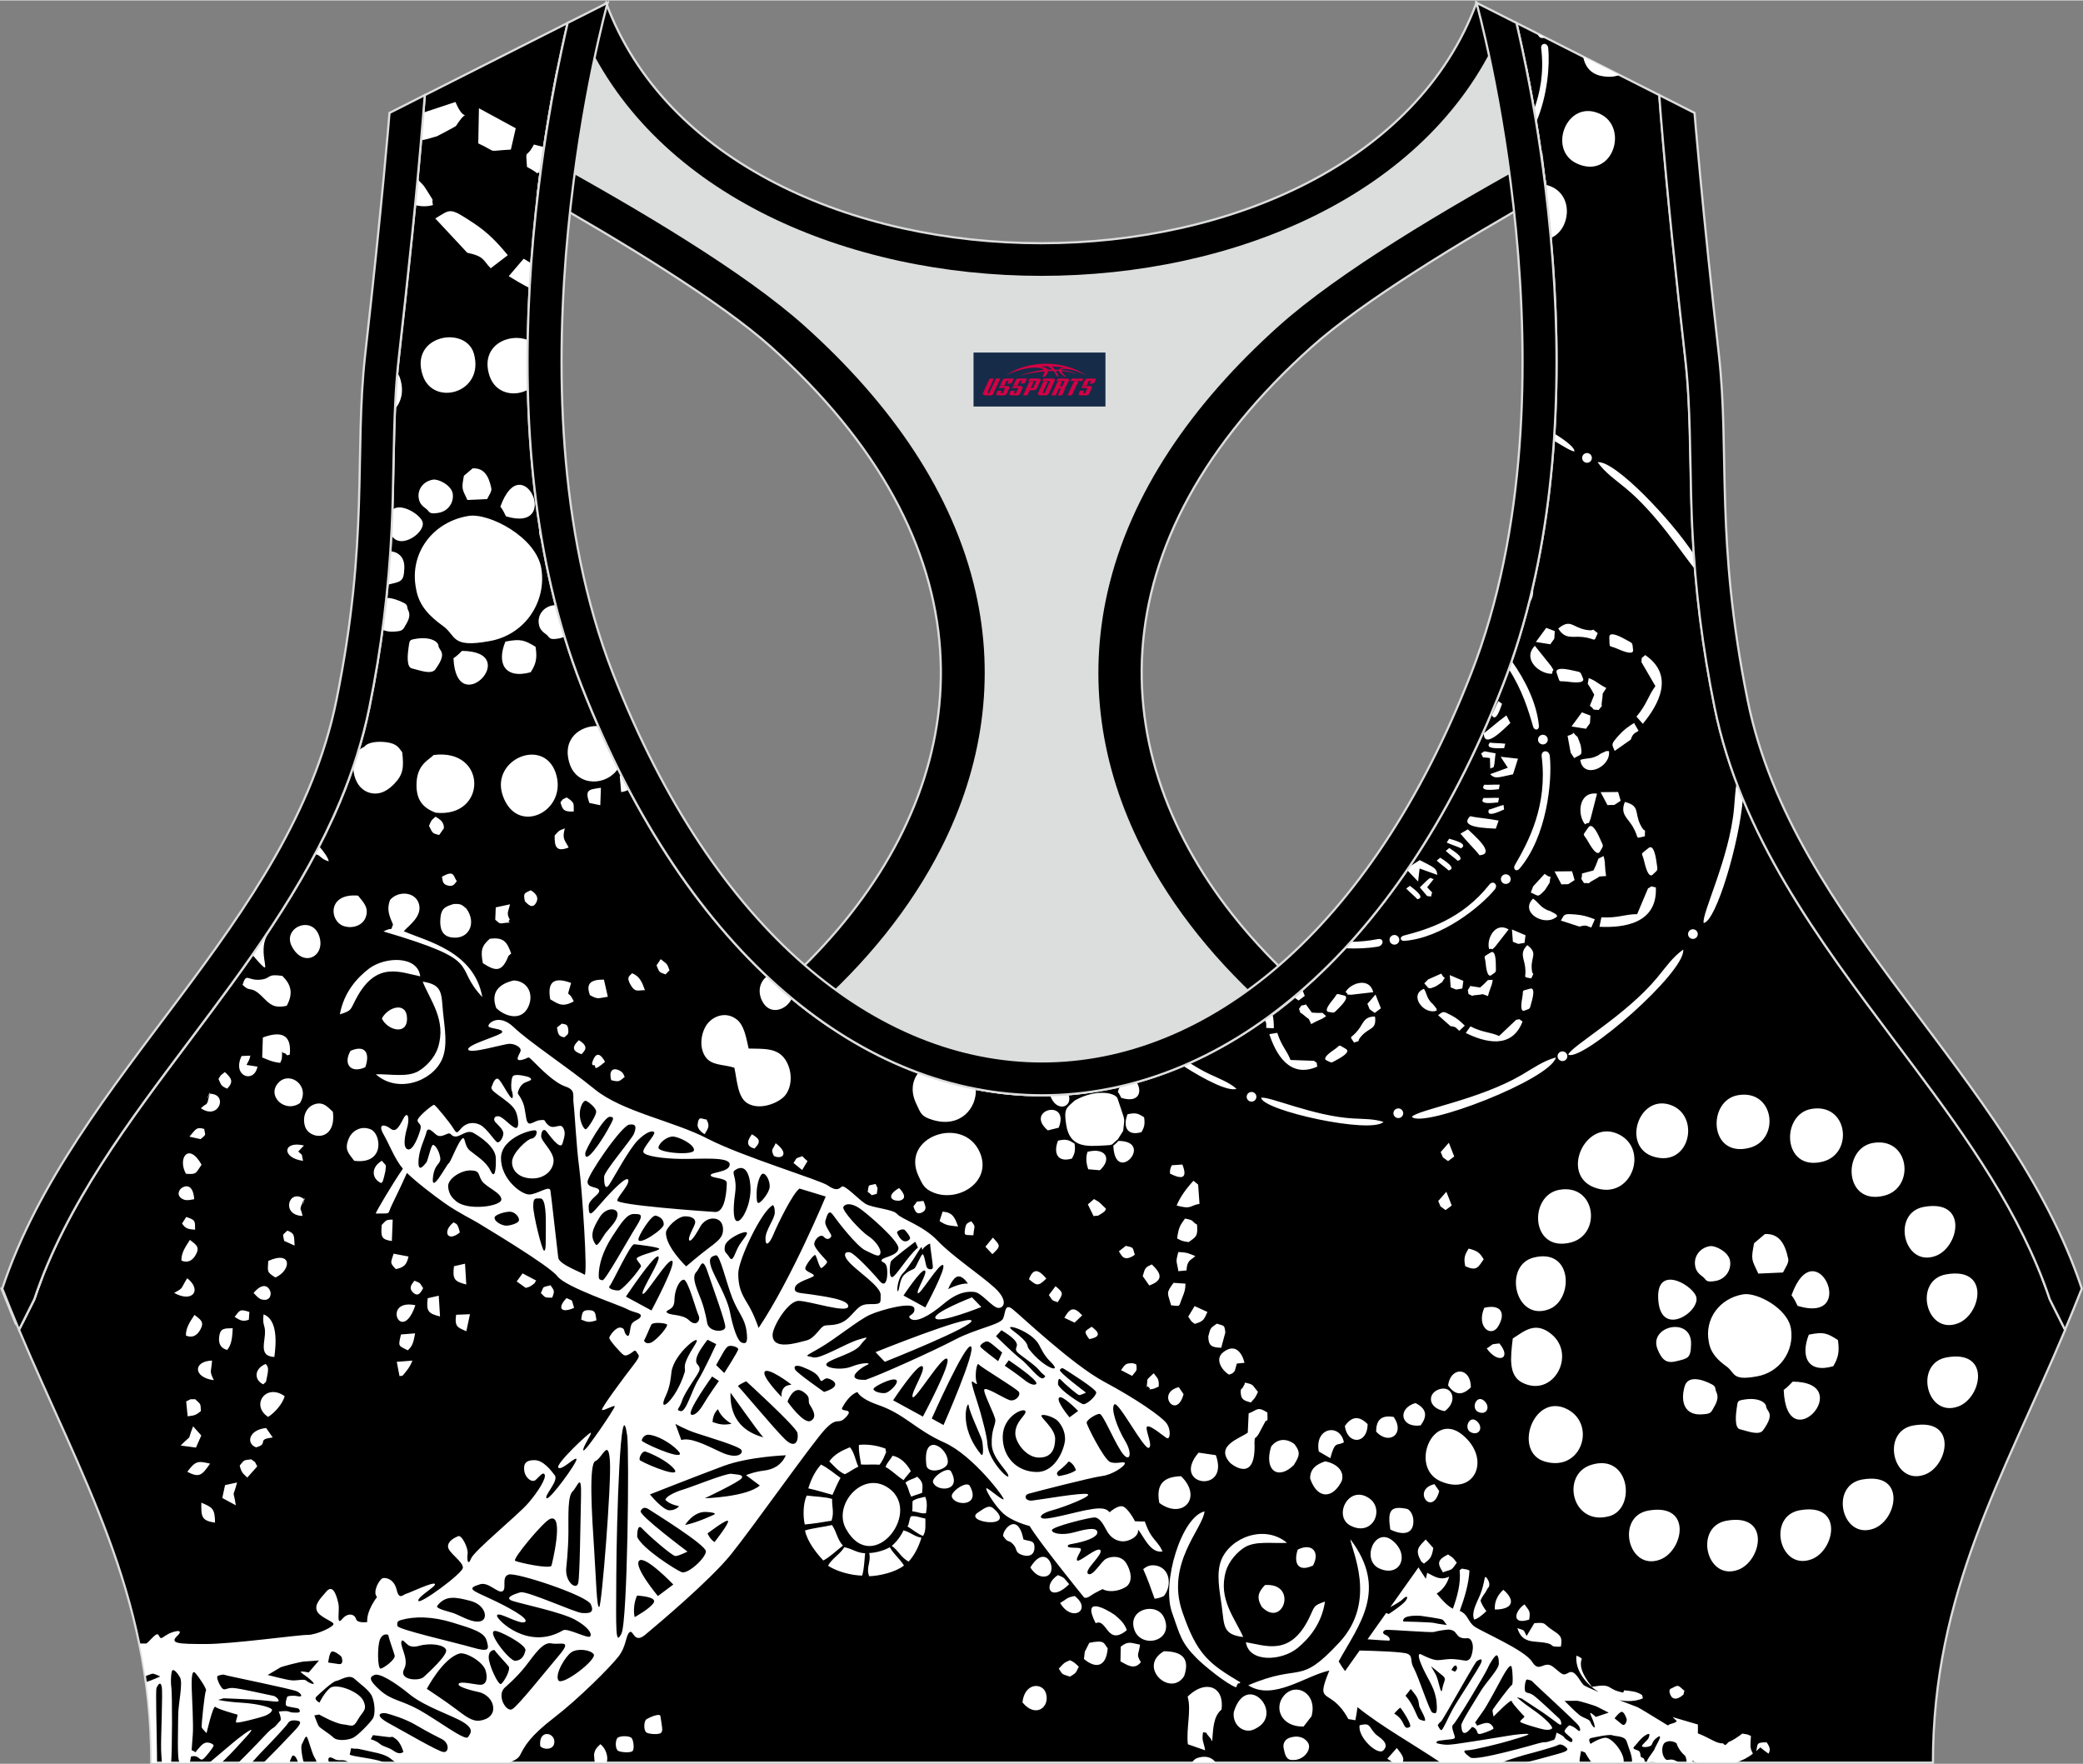 <?xml version="1.0" encoding="utf-8"?>
<!-- Generator: Adobe Illustrator 24.0.1, SVG Export Plug-In . SVG Version: 6.00 Build 0)  -->
<svg xmlns="http://www.w3.org/2000/svg" xmlns:xlink="http://www.w3.org/1999/xlink" version="1.1" id="图层_1" x="0px" y="0px" width="378.8px" height="320.8px" viewBox="0 0 378.95 320.78" enable-background="new 0 0 378.95 320.78" xml:space="preserve">
<rect x="0" y="0" width="378.95" height="320.78" fill="#808080" stroke="none"/>
<g>
	<path fill-rule="evenodd" clip-rule="evenodd" stroke="#DCDDDD" stroke-width="0.4" stroke-miterlimit="22.926" d="M275.89,4.1   l25.98,13.13l0.3,3.74c1.19,14.71,2.78,29.47,4.44,44.13c0.27,2.35,0.45,4.72,0.58,7.08c0.43,7.96,0.33,15.95,0.71,23.93   c0.52,11,1.86,21.69,4.05,32.49c4.72,23.22,18.82,42.1,32.73,60.65c9.62,12.83,19.79,26.21,26.01,41.09   c0.82,1.96,1.57,3.94,2.24,5.95l2.78,5.55c-11.28,26.72-24.06,47.88-24.06,78.74H189.84h-0.52H27.52   c0-30.86-12.78-52.02-24.06-78.74l2.78-5.55c5.76-17.31,17.41-32.6,28.24-47.04c10.28-13.7,20.75-27.66,27.41-43.56   c2.31-5.52,4.13-11.22,5.32-17.09c2.19-10.79,3.53-21.49,4.05-32.49c0.38-7.97,0.28-15.97,0.71-23.93   c0.13-2.37,0.31-4.73,0.58-7.08c1.66-14.66,3.25-29.42,4.44-44.13l0.3-3.74L103.27,4.1c-0.37,1.57-0.71,3.15-1.05,4.71   c-1.78,8.29-3.18,16.69-4.21,25.1c-2.93,23.86-3.13,49.43,2.32,72.94c1.4,6.05,3.2,12.02,5.46,17.81   c38.8,99.35,128.77,99.35,167.57,0c2.26-5.79,4.06-11.76,5.46-17.81c5.45-23.5,5.26-49.08,2.32-72.94   c-1.03-8.41-2.43-16.81-4.21-25.1C276.6,7.25,276.25,5.67,275.89,4.1z"/>
	<path fill-rule="evenodd" clip-rule="evenodd" fill="#FFFFFF" d="M279.8,6.08l1.22,0.62c-0.13,0.09-0.28,0.15-0.45,0.15   C280.15,6.84,279.8,6.5,279.8,6.08L279.8,6.08z M288.02,10.23l6.6,3.34c-0.94,0.35-2.08,0.44-3.42,0.15   C289.28,13.3,288.29,11.88,288.02,10.23L288.02,10.23z M308.16,100.77c0.06,0.91,0.13,1.82,0.21,2.73   c-2.46-3.03-7.08-10.2-12.64-14.78c-1.89-1.56-3.75-2.82-5.08-4.71C293.74,83.62,304.05,94.45,308.16,100.77L308.16,100.77z    M315.93,142.33c0.36,0.97,0.74,1.92,1.14,2.88c-0.62,8.02-4.89,22.38-7.13,22.62c-0.39-1.67,4.66-11.73,5.51-20.72   C315.61,145.44,315.66,143.86,315.93,142.33L315.93,142.33z M315.77,320.57h-7.04c-0.3-0.11-0.58-0.23-0.85-0.37   c0.03,0.13,0.07,0.25,0.11,0.37h-1.18c0.06-0.26-0.02-0.7-0.2-1.19c-0.73-0.62-1.3-1.4-1.62-2.35c-0.11-0.07-0.22-0.13-0.34-0.18   c-0.47-0.18-0.95-0.3-1.64,0.01c-0.69,0.32-0.79,1.86-0.3,2.69c0.49,0.83,0.69,0.43,1.43,0.46c0.39,0.02,0.91,0.32,1.4,0.55h-4.28   c-0.09-0.04-0.18-0.08-0.27-0.11c-0.76-0.29-1.6,0.45-1.35-0.2c0.25-0.66,1.38-1.96,1.4-2.22c0.02-0.25,1.76-2.95,0.51-2.08   c-1.25,0.87-0.73,1.39-1.43,1.64c-0.7,0.25-1.35,0.15-1.41-0.02c-0.06-0.18,1.13-1.23,1.18-1.41s0.56-1.2-0.4-0.65   c-1.04,0.59-1.7,1.7-2.17,2.13s0.24,0.55,0.66,0.72c0.42,0.16,0.43,0.57,0.49,1s0.43,0.15,0.65,0.6c0.08,0.16,0.09,0.38,0.11,0.6   h-2.34v-0.03c0.14-1.11-0.62-2.65-0.94-3.76c-0.32-1.12-2.06-0.93-2.6-1.17c-0.54-0.24-3.19,0.35-3.89,0.5s-0.09,1.06-0.09,1.06   s1.33-0.92,2.57-1.11c1.24-0.19,3.62,2.78,3.45,4.38l-0.02,0.12h-5.84c-0.65-0.9-1.17-1.83-1.17-1.83l-0.72-0.27   c0,0-0.27,1.37-0.28,1.76c0,0.07,0.03,0.19,0.08,0.34h-9.87c2.08-0.53,3.41-0.88,4.86-1.29c1.56-0.45,3.16-0.77,2.6-1.34   s-1.18-0.81-1.62-0.53s-4.91,1.5-5.42,1.62c-0.32,0.08-3.04,0.83-4.79,1.55h-11.12c-4.91-3.31-10.76-6.56-15.12-10.08   c-0.08,0.68-0.2,1.46-0.38,2.38l-1.28-0.21c-3.29-6.07-6.2-2.17-3.46-8.82c-4.24,0.87-10.23,5.61-14.75,2.67   c9.85-4.21,9.09,0.31,16.62-7.85c6.92-7.49,2.14-16.73,1.96-18.71c6.97,9.23,1.54,15.53-2.13,22.22c0.41,0.71,0.8,1.28,1.16,1.76   l2.65-3.74c2.53,0.05,7.93,0.22,8.73,0.6c1.06,0.5,0.35,1.25,1.14,2.63s2.89,7.92,3.36,8.06c0.46,0.13,1,0.61,0.77-1.85   s-1.33-3.79-2.39-6.03c-1.06-2.24-1.08-3.06-0.33-2.67c0.75,0.4,2.09,1.01,2.91,1.01c0.83,0.01,1.63-0.27,3-0.18   s2.14,0.39,2.43,0.23c0.29-0.15,0.65-0.2,0.92-1.7c0.27-1.5-0.36-2.33-0.83-2.34c-0.47,0-1.4,0.17-1.96-0.62   c-0.56-0.78-0.74-0.78-1.26-0.92c-0.52-0.13-2.59,0.28-2.98,0.41s-7.81-0.42-8.53-0.4c-0.72,0.02-1.02,0.66-0.27,0.93   s0.97,1.02,0.61,1.04c-0.22,0.01-2.28-0.12-3.88-0.24l3.39-4.79c0.24,0.1,0.46,0.19,0.46,0.19s2.53-1.63,3.1-2.43   c0.58-0.8,0.11-0.96-0.51-0.29c-0.35,0.37-1.4,0.98-2.29,1.46l5.12-7.22c0,0,0.53,0.89,1.33,2.07c0.08-0.36,0.17-0.72,0.26-1.09   c1.44,0.74,2.37,1.43,4,0.7c-0.38,1.3-1.21,2.46-2.28,3.08c1,1.23,2.06,2.33,2.95,2.75c0.8-2.2,1.47-4.67,1.23-6.92l-0.01-0.07   l0.41-0.3c1.11,0.22,0.66,0.04,1.38,0.35c-0.1,2.31-0.87,4.92-1.76,7.34c1.55,0.65,1.46,1.98,2.67,2.84   c1.39,1,9.11,4.24,10.49,6.42c1.37,2.19,2.13-0.39,3.82,0.92c1.69,1.31,1.69,1.73,2.83,1.06c1.15-0.66,2,1.52,2.67,2.2   c0.2,0.21,1.34,0.72,2.82,1.33c-2.51-1.56-4.34-4.05-4.08-6.62c0.4,0.13,0.72,0.32,0.99,0.54c-0.34,0.89-0.42,2.29,1.83,5.12   c4.01-0.68,2.42,0.42,5.69,1.05l0.19-0.41c1.18,0.13,2.32,0.18,3.26,0.88l0.13,0.59c-1.31,0.54-2.81,0.61-4.3,0.32   c1.26,0.49,2.46,0.95,3.34,1.28c0.21,0.08,2.37,1.39,5.51,3.32c0.54-0.45,1.09-0.25,1.63-0.79l-0.77-0.73l4.6,1.35v1.62   c2.36,0.9,3.3,1.87,4.58,1.81c0.08,0.13,0.21,0.24,0.43,0.31c0.22-0.17,0.4-0.35,0.56-0.54c0.66-0.26,1.45-0.74,2.52-1.55   c1.2,0.24,0.58,0.01,1.56,0.43c-0.09,1.75-0.23,2.18,0.36,3.21C317.98,319.68,316.91,320.21,315.77,320.57L315.77,320.57z    M255.16,320.57c0.36-0.74,0.01-1.36-1.04-2.66l-1.73,1.95l1.08,0.72h1.69V320.57z M221.19,320.57h-4.31   c0.19-0.41,0.56-0.73,1.03-0.87c1.28-0.4,2.46-0.2,3.22,0.79C221.15,320.51,221.17,320.54,221.19,320.57L221.19,320.57z    M110.36,320.57h-2.17l-0.12-1.4c0.1-0.93,0.47-1.31,1.16-1.96C110.29,318.06,110.71,319.62,110.36,320.57L110.36,320.57z    M92.61,320.57c0.92-0.33,1.69-0.76,1.99-1.34c0.88-1.71,1.76-3.42,6.23-6.86c4.47-3.44,10.26-9.24,11.71-11.13   s1.28-3.83,1.99-4.39c0.71-0.56,0.77,2.2,2.85,0.46c2.08-1.74,11.65-9.75,15.55-14.55s14.79-20.28,17.17-22.82   c2.38-2.53,2.32-0.61,3.85-2.27s-1.17-0.8-0.73-1.66c0.36-0.69,1.42-2.43,2.76-2.85c0.42,0.76,1.61,1.59,3.79,2.35   c4.87,1.68,6.79,4.51,12.02,6.83c5.23,2.32,11.16,10.26,10.78,10.34c-0.39,0.09-2.67-1.97-3.08-2.02s1.15,2.73,2.83,4.4   c1.68,1.67,5,2.47,5,2.47c1.78,3.01,9.91,13.01,9.91,13.01c0.59,0.23,1.15-0.36,1.84-0.75c0.68-0.39,1.52-0.78,1.52-0.78   c0.84,0.51,2.59,0.55,4.12-0.33c1.54-0.88,1.03-3.09,0.14-4.45c-0.89-1.36-2.62-1.22-3.57-0.77c-0.94,0.44-2.5,3.38-3.33,2.76   s2.72-3.46,2.25-4.27s-3.86,2.26-4.23,1.85s1.05-1.97,0.58-2.2s-2.3,0.03-2.3-0.4s0.69-0.3,2.55-0.8s3.11-1.19,2.78-1.94   s-2.33-0.3-4.3,0.25c-1.98,0.54-3.92,0.21-3.91-0.43c0.01-0.63,6.85-2.32,7.74-2.31s1.53,1.08,2.23,2.4s1.84,1.94,2.95,1.95   s2.75-0.8,2.76-1.94c0-0.06,0-0.12-0.01-0.19c0.97,1.07,2.19,4.37,4.45,3.97l-0.16-0.34c-0.49-1-1.17-1.57-1.84-2.53   c-0.55-0.78-0.89-1.69-1.23-2.6c-0.61,0.04-1.17-0.01-1.78-0.03c-0.62-1.22-1.61-2.53-2.21-2.7c-0.94-0.26-2.41,1.07-2.41,1.07   c-0.81-1.05-2.56-0.7-4.22-0.4c-1.66,0.3-6.49,1.63-7.67,1.55c-1.18-0.08-0.65-0.96,1.49-1.52c2.13-0.57,7.46-2.64,6.37-2.94   c-1.09-0.31-8.79,1.06-10.06,1.18s-1.6-0.97-0.62-1.25c0.98-0.28,11.51-3,13.33-3.21s4.1-1.74,4.16-2.29   c0.05-0.54-1.61,0.22-2.71-0.28s-4.24-6.64-4.24-7.15c0.01-0.51,1.72-1.6,2.34-1.59s2.33,4.3,3.88,6.75s2.27,0.65,0.79-1.81   c-1.48-2.46-2.67-5.9-1.98-6.66s5.35,8.2,6.26,7.9c0.91-0.31-0.91-3.72-0.23-3.9c0.68-0.17,2.88,1.75,3.51,2.12   c0.63,0.37,0.83-1.53-0.06-2.72s-5.48-4.4-11.28-7.5c-5.81-3.09-15.35-12.18-16.72-13.24c-1.37-1.06-1.25,0.42-1.67,1.63   c-0.42,1.22-4.77,1.81-8.82,3.94s-13.83,6.51-16.24,7.3c-0.76,0.02-1.66-0.03-1.94-0.4c-0.51-0.66,1.49-2.02,2.29-2.35   c0.8-0.33-0.76-0.51-2.88,0.33c-2.11,0.84-5.57,0.15-4.38-0.72s4.95-1.78,5.94-3.15s2.12-1.77-0.33-1.02   c-2.45,0.74-6.94,3.59-8.25,3.22c-1.31-0.38-1.86,0.05,1.1-1.64s7.12-5.15,9.23-6.1c2.12-0.95,7.88-2.5,8.09-1.16   c0.21,1.34-1.62,1.18-0.65,1.9c0.97,0.71,3.35-0.51,5.94-2.7c2.58-2.19,4.36-2.35,5.68-2.19c1.3,0.16,3.27,2.89,4.34,2.9   c1.06,0.01,1.76-1.45-0.78-3.74c-2.53-2.29-7.73-5.76-10.32-8.51c-2.6-2.74-6.57-3.92-7.33-4.83s-4.52-1.09-5.78-1.87   s-3.81-3.59-4.34-3.1c-0.53,0.49-1.08,0.77-2.5-0.23s-15.65-5.28-21.87-8.51c-6.21-3.23-15.48-4.87-20.55-9   c-5.07-4.13-11.91-8.59-14.73-11.29c-2.82-2.7-4.95-0.48-4.55-0.09c0.4,0.39,2.63,0.39,2.46,1s-6.41,2.23-6.18,3.15   c0.24,0.92,6.5-1.04,7.54-1.03s2.16,0.67,1.98,1.31s-1.24,1.94,0.25,1.61c1.5-0.34,0.87-0.92,2.18,0.39   c1.31,1.3,3.73,3.77,5.71,4.45c1.98,0.68,1.3,1.55,1.51,3.16s0.49,7.65,1.01,11.53c0.53,3.88,1.62,20.03,0.97,19.55   s-4.6-1.86-4.77-3.08s-1.26-11.24-1.43-12.24s-2.43,0.74-3.88,0.73c-1.45-0.01-5.15-2.84-5.11-6.64s6.01-5.35,6.37-4.98   c0.36,0.37-0.15,1.42-0.83,1.46c-0.68,0.04-3.51,2.57-3.53,4.24s1.37,2.98,3.68,3c2.31,0.03,3.86-1.57,3.88-3.24   s-2.27-3.51-2.26-4.44c0.01-0.93,0.45-1.49,0.94-0.9c0.49,0.59,2.54,3.58,2.94,2.23s0.61-2.08,0.08-2.92s-1.63,0.46-2.64-0.41   c-1.01-0.87-0.26-1.04-1.53-0.92s-2.17,1.54-2.51-0.37c-0.34-1.91-0.27-2.19-0.86-3.39c-0.59-1.21-0.93-0.86-0.39-2   s1.34-1.14,1.94-1.45c0.6-0.31-0.3-0.7-0.64-0.75s-2.33-0.64-2.58,0.14c-0.26,0.78-0.25,2.12-0.08,2.52   c0.17,0.4,0.39,1.98-0.36,0.96c-0.75-1.03-1.45-2.52-2.02-3.07s-1.07,0.67-1.18,1.05s-0.59,0.57,0.85,1.62   c1.45,1.05,2.74,1.95,3.29,2.89c0.54,0.93,0.92,3.48,0.07,3.25c-0.86-0.24-2.26-2.03-3.08-2.11c-0.81-0.09-0.98,0.61-0.58,1.06   s1.46,1.34,1.46,2.04s-0.6,1.76-1.08,1.63c-0.48-0.13-1.91-2.59-3.19-3.19s-2.49-0.28-3.29,0.55s-0.85,1.26-1.5,0.17   s-3.28-4.31-3.55-4.34c-0.27-0.03-3.08,2.25-3,2.87c0.08,0.61,0.83,0.53,0.5,1.7s-1.33,3.83-2.28,3.53s-0.54-2.47-0.09-4.03   c0.45-1.56,0.12-3.17-0.73-1.52c-0.85,1.64-1.38,2.52-2.35,1.76c-0.97-0.76-2.37-0.95-1.26,1.01c1.08,1.89,2.1,4.62,3.54,6.3   c-1.94,2.82-4.91,7.85-4.94,8.16c2.97-0.08,2.01,0.34,2.96-1.6c1.26-2.58,2.14-4.46,2.72-5.79c1.73,1.68,4.81,4.05,6.93,5.54   c2.38,1.68,5.31,3.11,5.87,3.48c0.56,0.37,13.05,7.77,14.56,9.77c1.52,2.01,11.4,5.28,12.66,5.97s2.66,0.66,2.52,1.29   c-0.14,0.63-1.18,0.72-1.62,1.38c-0.44,0.65-0.27,2.7-0.93,2.11c-0.66-0.6-0.18-1.25-1.09-1.4c-0.91-0.16-2.06,1.5-2.09,1.87   s2.1,2.76,2.55,3.06c0.45,0.3,0.86,0.04,1.37-0.26c0.51-0.3,0.73-0.8,1.09-0.16c0.36,0.64,0.83,0.44-0.68,2.39   s-5.92,7.84-5.65,8.07c0.27,0.23,2.25-0.97,2.32-0.65c0.06,0.32-5.39,8.39-5.7,8.02c-0.31-0.37,1.59-3.06,1.35-3.22   c-0.25-0.16-6.58,5.82-5.91,6.37s3.19-2.18,3.3-1.55s-4.9,7.51-5.44,7.1s2.25-3.17,1.49-4.17s-2.11-2.74-3.67-2.76   c-1.56-0.02-2.07,0.61-1.88,1.95c0.19,1.34,1.43,2.21,2.07,1.65s1.35-1.59,1.64-0.96c0.29,0.64-1.07,2.93-2.95,5.13   s-9.89,8.7-10.45,10.14s-0.77,0.15-0.62-0.87c0.15-1.02-1.07-3.5-1.73-3.21s-1.91,0.89-1.83,1.95c0.08,1.07,2.78,2.72,2.7,3.79   c-0.08,1.06-7.86,6.75-8.1,6.03c-0.24-0.73,3.4-2.7,3-3.09c-0.4-0.39-4.6,1.64-5.2,1.79s-1.28,1.23-1.75-0.72s-1.93-2.26-2.52-2.11   c-0.59,0.15-1.95,2.52-1.05,3.43c0,0-1.93,2.42-1.79,4.55c0,0-1.81,0.28-2.03-0.56s-1.44-1.28-2.54,0.04   c-1.1,1.32-0.41-1.61-0.65-2.74s-0.89-3.81-2.19-2.31c-1.31,1.5-2.18,2.42-1.73,3.54c0.44,1.11,2.81,1.84,3.01,2.34   c0.2,0.5-3.1,2.05-4.73,2.03s-13.69,1.67-18.58,1.66s-6.59-0.07-5.1-1.5s-1.03-0.8-2.06-0.09c-1.03,0.71-0.95,0.66-1.36-0.05   s-1.85,1.54-2.28,1.54c-0.09,0-0.52,0-1.16,0.01c0.4,1.94,0.75,3.92,1.05,5.93c0.68-0.26,1.24-0.46,1.36-0.45   c0.33,0.02,1.34,0.51,1.34,0.51s-1.8,0.81-2.47,0.98c-0.02,0.01-0.05,0.02-0.08,0.03c0.64,4.68,1,9.55,1,14.7h0.97   c0-0.39,0-0.89-0.01-1.53c-0.04-4.45-0.28-11.68-0.08-12.11s0.68-1.34,0.93-0.26s-0.18,9.4-0.1,11.62   c0.03,0.75,0.09,1.55,0.15,2.28h1.67c0.21-2.29,0.21-12.47,0.05-13.62c-0.18-1.26-0.04-3.12,0.21-3.23   c0.25-0.11,0.73,0.24,1.34,1.28s-0.3,4.75-0.31,6.89c-0.01,2.14-0.2,7.98,0.18,8.45c0.05,0.06,0.11,0.14,0.17,0.22h1.74   c0.09-0.31,0.17-0.69,0.23-1.12c0.26-0.09,0.63-0.15,1.01,0c0.72,0.28,0.74,1.06,1.64,0.02c0.9-1.03,1.38-1.73,1.47-2   c0.09-0.26-0.94-0.78-1.6-0.5s-1.12,1.04-1.39,1.28c-0.26,0.24-0.17,0.55-0.55,0.25c-0.12-0.09-0.28-0.16-0.46-0.21   c0.09-1.03,0.14-2.09,0.21-2.83c0.15-1.59-0.15-7.08-0.18-8.1c-0.04-1.03-0.13-3.94,0.61-3.15s2.2,3.05,1.97,3.25   s-0.88,6.45-0.77,6.7s0.88,1.02,0.88,1.02s1.19-5.2,1.61-4.78c0.42,0.42,3.71,1.33,3.96,1.4s-0.38,1.2-0.18,1.43   c0.2,0.23,4.62-0.95,5.21-1.19s1.19-0.59,1.31-1.04c0.12-0.45-2.39-1.16-5.47-1.35c-3.08-0.19-4.32-0.52-4.32-0.52l0.98-0.29   c0,0,4.04,0.16,5.45,0.24s3.66,0.34,3.84,0.35c0.18,0,0.68,0.09,0.72-0.14s-0.49-0.83-1.06-0.92c-0.57-0.08-6.04-1.37-7.29-1.41   s-1.5,0.66-2.05-0.1s-0.89-1.82-0.75-2.01s1.12-0.41,1.27-0.28c0.14,0.13,12.45,2.59,13.26,3.03c0.81,0.43,1.08,1.08,0.12,0.87   c-0.96-0.21-1.76-0.02-1.89,0.05c-0.13,0.08-0.48,1.4-0.22,1.66c0.26,0.27,2.08,0.39,2.26,0.57c0.17,0.18,0.52,0.71-0.36,0.7   c-0.88-0.01-0.95-0.01-1.45-0.2c-0.5-0.2-1.81,0.01-1.81,0.01s0.58,1.41,0.27,1.66s-0.75,0.99-1.29,1.31   c-0.55,0.32-1.42,1.28-1.42,1.28s-2.38,2.55-4.9,5.03h2.43c1-1.13,1.92-2.1,2.09-2.26c0.45-0.44,4.18-4.33,4.46-4.87   c0.28-0.55,1.04-0.68,1.95-0.44s-0.51,1.52-1.8,2.9s-2.5,2.61-4.5,4.62l-0.05,0.05h4.73c0.05-0.36,0.21-0.61,0.36-1   c0.29-0.71,0.93-0.01,1.16,1h1.08c-0.1-0.22-0.19-0.55-0.29-1.13c-0.36-2.06-0.1-2.14,0.09-2.54c0.19-0.39,0.55-1.4,0.79-0.92   c0.25,0.48,0.83,2.62,1.19,3.36c0.35,0.72,0.36,0.5,0.55,1.22h2.27c-0.07-0.14-0.12-0.26-0.14-0.4c-0.07-0.48,0.18-0.77,1.02-0.28   s1.3,0.08,2.13,0.36c0.19,0.06,0.41,0.18,0.64,0.32h6.4c-0.1-0.04-0.21-0.08-0.31-0.12c-1.6-0.64-5.36-0.93-6.01-1.32l0.26-1.17   c0,0,0.6,0.14,0.93,0.09c0.32-0.05,2.3,0.47,3.21,0.65c0.9,0.17,2.1,0.49,2.88,1.04c0.34,0.25,0.75,0.56,1.08,0.83L92.61,320.57   L92.61,320.57z M40.34,320.57H38.1c1.76-1.47,3.61-3.03,4.08-3.44c0.95-0.83,3.24-2.59,3.53-2.51c0.29,0.08-1.76,2.14-2.7,3.22   C42.62,318.29,41.53,319.4,40.34,320.57L40.34,320.57z M45.92,173.62c1.17-1.67,2.31-3.35,3.44-5.05c0.05,0.17-0.1,0.5-0.52,1.1   c-2.06,2.91,0.29,7.25-0.99,6.06C47.32,175.25,46.66,174.51,45.92,173.62L45.92,173.62z M57.3,155.33   c0.26-0.48,0.51-0.96,0.76-1.45c0.94,1.08,1.63,2.07,1.75,2.74C58.24,156.18,58.24,155.34,57.3,155.33L57.3,155.33z M64.24,139.5   c0.34-1.01,0.67-2.02,0.98-3.04c0.29-0.26,0.65-0.49,1.09-0.72c0.71-0.87,2.5-0.96,3.85-0.81c2.19,0.25,2.42,1.13,3.01,1.84   c0.32,2.7,0.2,4.04-1.4,5.7c-0.92,0.95-2.37,2.16-4.33,1.72c-1.73-0.39-2.83-1.94-3.1-3.83C64.29,140.06,64.26,139.77,64.24,139.5   L64.24,139.5z M69.6,114.47c0.26-1.92,0.49-3.85,0.7-5.78c1.04-0.02,2.29,0.46,3.21,0.93c0.76,0.39,0.5,0.82,0.71,1.23   c0.67,1.24-0.15,2.28-0.72,3.29c-0.35,0.62-0.99,0.61-1.72,0.68C70.87,114.89,70.15,114.76,69.6,114.47L69.6,114.47z M70.54,106.28   c0.19-2.02,0.36-4.04,0.49-6.08c1.36,0.12,2.57,1.02,2.53,2.96c-0.06,2.61-0.61,2.55-2.73,3.06   C70.73,106.24,70.63,106.26,70.54,106.28L70.54,106.28z M71.21,97.3c0.02-0.4,0.04-0.8,0.06-1.19c0.06-1.16,0.1-2.31,0.14-3.47   c1.5-1.28,4.81,0.72,5.42,2.11C77.65,96.64,72.86,100.13,71.21,97.3L71.21,97.3z M71.87,74.3c0.03-0.71,0.06-1.41,0.1-2.12   c0.08-1.48,0.18-2.96,0.31-4.43c0.25,0.35,0.45,0.75,0.57,1.21C73.5,71.25,72.96,73.07,71.87,74.3L71.87,74.3z M75.53,37.23   c0.16-1.59,0.31-3.19,0.46-4.78c0.65,1,0.66,0.53,1.49,1.84c1.92,3.05,0.89,1.31,1.29,2.94C77.66,37.54,76.57,37.51,75.53,37.23   L75.53,37.23z M76.61,25.44c0.13-1.49,0.25-2.98,0.37-4.47l0.05-0.56l5.83-1.93c1.94,4.65,2.7,0.27,0.09,4.37   c-0.07,0.1-3.4,1.84-3.44,1.86C78.1,25.14,77.22,25.38,76.61,25.44L76.61,25.44z M98.99,26.69c-0.22,1.51-0.44,3.03-0.64,4.55   c-1.4,0.2,0.5,0.66-2.48-0.95c-0.26-3.62-0.2-1.25,1.26-4.07L98.99,26.69L98.99,26.69z M96.64,47.82c-0.11,1.5-0.21,3.01-0.29,4.52   c-1.33-0.69-2.61-1.43-3.8-2.17l2.72-3.18C95.74,47.29,96.2,47.56,96.64,47.82L96.64,47.82z M96.01,61.78   c-0.05,3.01-0.04,6.03,0.02,9.04c-2.45,1.35-5.89,0.73-6.97-2.51C87.23,62.77,92.61,60.4,96.01,61.78L96.01,61.78z M98.21,95.85   c0.13,0.81,0.26,1.63,0.4,2.44c-0.23-0.29-0.39-0.62-0.46-1.02C98.05,96.77,98.07,96.29,98.21,95.85L98.21,95.85z M101.12,110.06   c0.49,1.89,1.01,3.78,1.58,5.64c-0.32,0.19-0.69,0.32-1.08,0.38c-1.87,0.34-1.6-0.27-2.24-0.73c-0.65-0.46-1.2-0.97-1.33-1.8   c-0.35-1.7,0.81-3.23,2.58-3.51C100.76,110.02,100.93,110.03,101.12,110.06L101.12,110.06z M108.85,132.01   c1.16,2.64,2.36,5.22,3.6,7.71c-2.04,3.19-7.41,3.39-8.8-0.81C102.1,134.25,105.66,131.84,108.85,132.01L108.85,132.01z    M113.17,141.17c0.4,0.8,0.81,1.58,1.22,2.36c-0.28,0.22-0.74,0.39-1.39,0.49l-0.25-3C112.9,141.06,113.03,141.11,113.17,141.17   L113.17,141.17z M139.55,177.53c1.49,1.4,3,2.72,4.52,3.99c-0.92,2.15-4.08,3.29-5.45,0.43   C137.72,180.08,138.37,178.37,139.55,177.53L139.55,177.53z M167.09,195.05c3.45,1.28,6.93,2.27,10.44,2.95   c0.19,3.55-2.84,7.18-7.87,5.65c-2.1-0.64-2.13-1.17-2.97-2.94C165.6,198.43,165.98,196.46,167.09,195.05L167.09,195.05z    M191.03,199.14c1.11-0.03,2.23-0.08,3.34-0.17C195.32,201.37,192.13,202.46,191.03,199.14L191.03,199.14z M203.78,197.54   c0.99-0.23,1.98-0.48,2.97-0.75c0.98,1.33,0.8,3.94-2.77,2.85c-0.12-0.24-0.34-0.73-0.63-1.1   C203.48,198.15,203.63,197.82,203.78,197.54L203.78,197.54z M215.21,193.8c0.41-0.17,0.82-0.33,1.22-0.52   c1.19,0.77,2.42,1.48,3.66,2.06c1.78,0.84,3.47,1.45,4.87,2.65C223.56,198.55,219.32,196.45,215.21,193.8L215.21,193.8z    M230.02,185.42c0.49-0.35,0.98-0.7,1.46-1.07c0.22,0.89,0.27,1.69,0.26,2.63l-1.38-0.06   C230.32,186.28,230.52,186.12,230.02,185.42L230.02,185.42z M235.36,181.29c0.52-0.44,1.04-0.88,1.56-1.33l0.45,1.13l-1.12,0.84   C235.68,181.51,235.47,181.39,235.36,181.29L235.36,181.29z M244.67,172.43c0.36-0.39,0.71-0.78,1.07-1.18   c1.54,0,3.18-0.15,4.93-0.49c1.15-0.22,1.13,1.18-0.03,1.38C249.13,172.4,247.01,172.54,244.67,172.43L244.67,172.43z    M254.41,160.44l0.05-0.07l0.01,0.08L254.41,160.44L254.41,160.44z M255.97,158.18c0.13-0.19,0.26-0.37,0.38-0.55l1.94-1.24   c2.43,1.29,3.08,1.36,3.19,2.69l-3.22-1.16l-0.27,2.37L255.97,158.18L255.97,158.18z M274.49,121.66c0.18-0.49,0.35-0.99,0.52-1.49   c2.42,3.4,4.54,7.58,4.95,11.72c0.09,0.95-0.84,0.97-1.05,0.22C278.08,129.19,276.92,125.4,274.49,121.66L274.49,121.66z    M278.11,109.78c0.25-0.98,0.49-1.96,0.71-2.94l0.03-0.15C279.1,107.78,278.77,109.03,278.11,109.78L278.11,109.78z M282.7,80.09   c0.03-0.43,0.06-0.86,0.08-1.28c2.2,1.34,3.71,2.58,3.65,3.23C285.92,82.05,284.56,81.21,282.7,80.09L282.7,80.09z M282.14,43.22   c-0.28-3.13-0.61-6.23-0.99-9.31l-0.05-0.4c0.36,0.08,0.73,0.2,1.12,0.36C286.38,35.7,285.63,41.76,282.14,43.22L282.14,43.22z    M279.46,22.17c-0.13-0.77-0.26-1.54-0.39-2.31c1.12-3.06,1.85-6.76,1.31-11.13c-0.13-1.05,1.17-1.12,1.28-0.05   C281.97,11.68,281.54,17.38,279.46,22.17L279.46,22.17z M114.1,261.1c0.4,2.87,0.07,33.76-1.04,35.99   c-1.12,2.23-0.99-0.36-0.94-10.53C112.17,276.39,112.89,252.31,114.1,261.1L114.1,261.1z M109.02,292.25   c-0.47,0.23-0.55-4.72-0.94-10.62s-1-15.44,0.24-15.92s2.35-4.27,2.64-0.02C111.24,269.94,109.47,292.03,109.02,292.25   L109.02,292.25z M123.95,261.89l-1.08-2.95c0,0,1.62,0.97,3.78,1.69c2.17,0.72,7.83,2.37,8.23,3.07s-0.86,1.78-3.87,0.32   C127.99,262.57,125.49,261.39,123.95,261.89L123.95,261.89z M116.79,262.06c-0.17-0.12,0.3-1.17,1.14-1.14   c1.44,0.04,3.93,1.37,5.34,2.82C125.5,266.04,118.3,263.13,116.79,262.06L116.79,262.06z M116.45,265.59   c-0.36-0.22,0.31-1.84,1.03-1.59c1.34,0.47,3.7,1.63,4.92,2.88C124.62,269.16,118.07,266.57,116.45,265.59L116.45,265.59z    M121.06,272.78c0.85,0.89,2.48,1.14,2.48,1.14s-0.55,0.76-1.75,0.75s-3.55-2.89-3.55-2.89s8.82-3.48,13.41-5.18   c4.59-1.7,11.32-1.94,11.32-1.94c-0.81,1.78-2.22,2.58-4.01,2.79c-1.79,0.21-3.24,0.83-3.24,0.83l2.51,1.88   c-2.42,2.1-10.01,2.32-10.01,2.32s6.3-2.97,6.72-3.66c0.42-0.7-0.99-0.64-1.89-0.79s-7.18,2.39-8.72,2.85   C122.77,271.33,121.06,272.21,121.06,272.78L121.06,272.78z M132.9,253.27c0,0,4.78,6.77,5.96,8.14   C137.19,260.88,132.7,259.54,132.9,253.27L132.9,253.27z M135.75,251.2c0,0,9.06,8.24,9.32,9.38c0.26,1.13-0.21,3.17-2.28,1.15   c-2.06-2.01-8.23-9.46-8.5-9.6C134.02,251.99,135.75,251.2,135.75,251.2L135.75,251.2z M142.17,254.03c0,0-3.65-3.73-3.05-4.58   c0.6-0.85,4.69,2.18,4.84,2.34C144.12,251.94,142.06,251.54,142.17,254.03L142.17,254.03z M143.27,254.9c0,0,1.03-3,2.76-1.85   s0.77,1.57,1.29,2.41c0.51,0.84,1.45,2.26,0.17,2.94C146.21,259.09,143.27,254.9,143.27,254.9L143.27,254.9z M149.92,253.14   c0,0-4.81-3.36-5.23-4.02s0.1-1.02,1.41-0.48c1.31,0.53,2.59,1.09,3.01,2.11s0.68-0.29,1.56-0.05   C151.55,250.93,153.39,252.06,149.92,253.14L149.92,253.14z M163.2,224.18c-0.09-0.34,1.06-0.85,1.42-0.48   c0.36,0.37,1.09,1.3,0.93,1.58C165.39,225.56,164.22,226.6,163.2,224.18L163.2,224.18z M172.5,234.44c0,0,0.8-2.15,1.77-2.3   c0.96-0.15,1.81,1.3,1.81,1.3C174.67,233.28,172.5,234.44,172.5,234.44L172.5,234.44z M129.64,258.62c0-0.83,0.35-1.82,0.99-2.34   c0.24,0.72,0.98,1.78,2.46,2.65C131.63,259.19,131.01,259.08,129.64,258.62L129.64,258.62z M125.74,257.26   c-0.85-0.47,3.81-6.93,3.81-6.93l1.24,0.81c0,0-1.91,2.67-2.9,4.36C126.89,257.18,126.06,257.44,125.74,257.26L125.74,257.26z    M126.48,244.47c-2.76,4.35-1.6,4.06-1.93,5.13c-1.6,5.15-5.17,7.88-3.39,4.15c0.76-1.6,0.9-3.36,0.99-4.2   C122.57,246.07,128.07,241.96,126.48,244.47L126.48,244.47z M128.72,243.64l1.58,0.8c0,0-2.17,4.76-3.29,6.54   c-1.13,1.78-2.19,5.86-3.18,5.65s-0.25-0.34,0.27-1.94c0.51-1.6,2.9-4.65,3.14-5.49c0.23-0.84-0.58-0.96-0.59-1.64   C126.62,246.88,126.97,245.91,128.72,243.64L128.72,243.64z M130.28,248.25c1.03-1.78,1.66-3.14,2.19-3.41   c0.52-0.27,1.84,0.13,1.83,0.53c-0.02,0.4-2.54,4.33-2.54,4.33L130.28,248.25L130.28,248.25z M100.33,284.74   c-0.34,0.67-6.09-0.58-6.62-0.89c-0.53-0.31,5.11-7.08,6.33-7.6C102.77,275.07,100.35,284.69,100.33,284.74L100.33,284.74z    M103.01,285.19c0,0,0.38-3.27,0.4-6.49c0.01-3.22-0.15-6.6,0.77-7.48s1.64-3.71,1.52,1.1s-0.2,14.22-0.51,15.59   C104.88,289.27,102.79,287.75,103.01,285.19L103.01,285.19z M69.13,307.4c-2.12-1.9-1.92-2.42-0.99-2.78s3.59,1.25,6.39,3.53   c2.8,2.29,7.78,3.84,9.75,5.07c1.98,1.23,1.38,1.99,0.85,2.72s-5.59-3.14-8.87-4.96C72.99,309.17,71.26,309.29,69.13,307.4   L69.13,307.4z M91.83,306.92c0,0,2.13-1.78,3.77-3.88s3.15-4.49,4.73-4.16c1.59,0.33,3.92-0.83,1.34,2.22   c-2.57,3.04-7.42,9.15-8.49,9.75C92.12,311.45,90.28,308.39,91.83,306.92L91.83,306.92z M83.61,300.72   c1.07-0.3,4.29,1.47,4.75,3.14s-0.04,2.54-0.94,2.55c-0.9,0.01-3.65-0.75-3.98-0.17s2.83,1.33,3.72,1.51   c0.89,0.19,2.13,0.99,2.48,2.26c0.35,1.28-0.25,2.39-1.79,2.81c-1.55,0.43-2.55-0.2-4.71-1.85c-2.16-1.64-5.49-3.82-5.49-3.82   S80.57,301.56,83.61,300.72L83.61,300.72z M89.99,296.62c0.62-0.2,5.82,2.49,5.6,3.53c-0.21,1.04-0.76,1.83-1.84,1.9   C92.67,302.11,88.55,296.77,89.99,296.62L89.99,296.62z M89.96,300.09c0.39,0.61,2.09,2.37,2.56,2.96   c0.46,0.59-0.85,2.87-1.36,3.21c-0.5,0.35-2.3-3.57-2.25-4.91C88.95,300.01,89.96,300.09,89.96,300.09L89.96,300.09z M108,300.84   c0.69,0.94-5.7,5.85-6.41,4.77c-0.71-1.08,1.25-4.38,2.37-5.12C105.07,299.74,107.4,300.03,108,300.84L108,300.84z M87.36,288.12   c1.55-0.46,3.25,1.75,4.07,1.27s-0.3-2.64,1.14-3.04s14.17,3.81,14.91,5.42c0.74,1.62-0.35,1.66-1.62,1.58   c-1.27-0.08-9.99-4.08-11.18-3.76c-1.18,0.33-3.1,1.04-1.35,1.59c1.75,0.56,8.88,2.05,11.31,3.4s3.12,2.58,2.72,3.04   c-0.39,0.46-4.12-1.59-4.92-1.12c-6.36,3.74-11.98-1.89-12.02-2.62c-0.05-1.08,4.1,1.68,5.07,1.11c0.98-0.58-3.31-2.86-6.44-4.3   C85.95,289.24,84.75,288.9,87.36,288.12L87.36,288.12z M82.6,293.41c-0.56-0.23-3.46-0.83-3.06-1.35c1.51-1.99,3.36-1.61,6.05-0.91   c2.76,0.72,3.28,3.3,1.87,3.69C86.05,295.23,84.19,294.05,82.6,293.41L82.6,293.41z M72.96,294.63c2.41-0.7,5.66-0.68,9.33,0.45   c3.67,1.12,5.82,1.77,6.24,3.28s0.64,2.2-2.57,1.27c-3.21-0.93-13.53-3.27-13.65-3.91C72.18,295.07,72.3,294.82,72.96,294.63   L72.96,294.63z M115.93,279.55c0,0-0.11-2.67,0.88-1.58c0.98,1.1,5.47,5.02,6.06,5.02c0.59,0.01,2.2-0.81,2.2-0.81   s-8.89-6.64-8.52-7.38c0.37-0.74,0.89-0.71,1.56-0.26c0.67,0.46,10.32,6.4,10.31,7.6c-0.01,1.2-3.33,4.24-4.43,3.78   C122.88,285.46,116.95,281.71,115.93,279.55L115.93,279.55z M115.46,294.1c-0.45-2.09,0.43-3.91,0.43-3.91s3.55,0.15,3.07,1.21   C118.46,292.46,115.46,294.1,115.46,294.1L115.46,294.1z M119.69,290.27c0,0-4.45-5.32-3.42-6.42s6.22,4.32,6.22,4.32   L119.69,290.27L119.69,290.27z M128.72,278.88c0,0,3.46-2.67,3.72-2.27c0.27,0.4-2.45,3.84-2.45,3.84   C129.15,279.93,128.72,278.88,128.72,278.88L128.72,278.88z M124.63,277.35c0,0,1.52-2.52,3.85-2.38c2.33,0.14,1.37,0.51,1.37,0.51   S126.92,276.89,124.63,277.35L124.63,277.35z M80.14,316.17c1.71,0.7,1.57,2.62,0.52,2.47s-6.85-3.56-9.87-5.2   c-3.02-1.65-1.35-2.05-0.45-1.82c0.89,0.23,3.42,0.98,5.4,2.16C77.71,314.96,80.14,316.17,80.14,316.17L80.14,316.17z    M70.64,297.34c0.11,0.72,0.97,3.01,1.16,3.73s-1.93,2.28-2.53,2.4s-0.67-4.2-0.1-5.4C69.74,296.87,70.64,297.34,70.64,297.34   L70.64,297.34z M73.2,298.32c0.75,0.31,0.96,1.59,3.06,1c2.1-0.58,4.61-0.18,4.9,0.75s-3.18,4.1-4.07,4.92   c-0.9,0.83-4.63,0.56-3.57-1.44C74.58,301.56,72.33,298.94,73.2,298.32L73.2,298.32z M58.06,311.82c0,0,2.84,1.63,4.36,1.79   c1.53,0.16,1.82,0.72,2.67-0.82s1.81-1.75,1.02-3.46s-4.94-3.26-6.07-2.33c-1.13,0.94-1.91,2.65-1.91,2.65s-1.16-0.55-0.54-1.11   c0.61-0.57,2.91-2.74,3.59-2.83s2.31-1.31,3.3-0.39c0.99,0.92,2.67,2.01,3.2,3.2c0.52,1.2,0.64,3.26,0.15,4.03   c-0.49,0.78-2.75,3.14-3.67,3.54c-0.92,0.4-2.79,0.61-3.51-0.09c-0.72-0.7-2.46-1.71-2.69-2.1s-0.77-1.92-0.77-1.92L58.06,311.82   L58.06,311.82z M59.71,302.36c0,0,0.18-1.68,0.6-1.96c0.43-0.28,1.61,0.67,1.76,0.86c0.15,0.19,0.55,1.53-0.45,1.38   C60.62,302.5,59.71,302.36,59.71,302.36L59.71,302.36z M48.7,304.63c0,0,1.94-1.17,2.28-1.36c0.34-0.2,3.65-1.05,4.33-1.09   c0.67-0.04,2.72-0.19,2.72-0.19l-1.87,2.18c-2.79-0.54-0.89,0.2,0.39,1.38c1.4,1.29-0.4,0.51-0.84,0.11   c-0.44-0.4-1.67,0.07-2.76-0.07C51.83,305.46,48.93,304.67,48.7,304.63L48.7,304.63z M67.86,315.57c0,0,1.77,0.22,2.71,0.34   s0.54-0.32,1.46,0.37c0.91,0.69,1.35,2.32,1.35,2.32s-0.56,0.68-1.7-0.13c-1.13-0.81-1.89-0.72-2.59-1.32s-1.64-0.83-1.64-0.83   L67.86,315.57L67.86,315.57z M159.28,245.9c0,0,16.68-6.72,17.44-5.76c0.76,0.96-15.75,7.52-15.75,7.52L159.28,245.9L159.28,245.9z    M178.53,237.69c0,0-7.57,3.03-8.33,2.07c-0.76-0.96,6.63-3.83,6.63-3.83L178.53,237.69L178.53,237.69z M167,226.88   c-1.81,1.48-4.03,5.3-4.69,5.37c-0.66,0.07-0.42-2.43-0.24-2.84c0.18-0.42,4.44-3.6,4.44-3.6L167,226.88L167,226.88z M163.43,234.7   c-0.38,0.72-0.23-2.12,0.85-3.17c0.58-0.56,1.45-1.9,1.78-2.36s1.45-2.41,1.59-2.37c0.14,0.03,0,0.77,0.26,0.32s1.4-1.18,1.32-0.87   c-0.07,0.31,0.57,3.96,0.47,4.33s-0.89,0.34-1.11-0.15c-0.21-0.49-0.45-2.39-0.75-2.33c-0.29,0.05-1.13,2.27-1.47,2.56   s-0.89,0.28-1.84,1.15C163.67,232.61,163.66,234.25,163.43,234.7L163.43,234.7z M164.37,235.6c0,0,3.19-4.83,3.86-4.55   c0.68,0.27-1.6,3.65-1.25,4.12c0.34,0.47,3.91-5.57,4.58-5.11c0.68,0.45-3.22,7.71-3.22,7.71L164.37,235.6L164.37,235.6z    M112.62,234.66c-0.8,0.1-2.15-0.35-1.72-0.78c0.49-0.48,3.75-7.62,4.47-7.61c0.21,0,4.63,0.52,4.57,0.84   c-0.07,0.38-3.49,1.06-4.07,1.68c-0.28,0.3,0.95,1.21,0.71,1.58C115.25,232.4,113.05,234.61,112.62,234.66L112.62,234.66z    M113.87,235.8c0,0,5.07-7.62,5.86-7.31c0.79,0.32-3.21,6.25-2.81,6.79c0.4,0.55,4.57-6.51,5.36-5.98s-3.76,9.02-3.76,9.02   L113.87,235.8L113.87,235.8z M140.56,242.68c0.05-1.45,2.78-6.13,4.75-6.11s8.83,2.33,9,1.02s-4.71-1.86-6.65-2.18   c-1.94-0.31-3.3-0.15-3.04-1.25c0.26-1.11,2.98-1.67,3.39-2.09c0.41-0.43-1.69-0.77-1.5-1.51c0.19-0.75,1.52-2.34,1.77-2.34   s0.81,2.61,1.2,2.37s1.07-0.94,0.99-1.17c-0.09-0.23-2.35-2.38-2.34-3.19c0.01-0.81,1.15-1.98,1.76-1.29   c0.6,0.68,1.2,0.28,1.34-0.12c0.14-0.41-1.36-1.89-1.06-2.86s0.59-2.14,1.39-1s4.31,5.7,5.91,6.45c1.6,0.74,2.48,1.34,2.69,0.53   s-0.97-2.39-2.21-3.17s-4.84-4.62-4.52-5.28c0.32-0.65,1.43-0.73,2.83,0.17c1.39,0.9,7.2,5.91,7.19,7.32   c-0.01,1.4-2.89,1.62-3.06,2.16c-0.16,0.54,0.75,0.14,0.96,1.39s0,4.03-1.34,2.41s-4.54-4.98-5.36-5.19   c-0.81-0.21-1.54,0.3-0.11,1.86c1.43,1.55,5.68,4.34,5.67,5.85c-0.02,1.52,0.21,1.72-1.83,1.7c-2.04-0.02-2.2,0.72-3.94,2.43   c-1.74,1.7-3.61,1.27-4.43,1.49c-0.82,0.22-1.71,2.28-3.26,2.68C145.18,244.14,140.45,245.74,140.56,242.68L140.56,242.68z    M138.01,241.5c-0.33-0.93-0.99-2.77-2.06-4.5c-1.07-1.73-1.67-3.05-1.64-5.47s4.22-11.36,6.31-12.38c0,0,0.34,0.19,0.33,1.36   s-1.67,3.12-1.69,4.71c-0.02,1.59,0.72,1.01,1.45-0.74c0.72-1.76,3.52-7.53,4.75-8.34l4.76,1.45   C150.22,217.59,144.04,232.49,138.01,241.5L138.01,241.5z M135.79,241.93c0.34,2.28-0.06,2.5-0.83,2.24s-1.59-2.64-2.15-5.52   s-2.85-6.44-3.44-8.23s0.17-1.96,0.88-2.14s1.85,4.86,2.95,7.7C134.31,238.82,135.45,239.64,135.79,241.93L135.79,241.93z    M131.88,226.58c0.23-1.24,3.23-2.67,3.86-2.5c0.63,0.16-0.79,1.45-1.44,2.7c-0.66,1.25-1,2.86-1.58,1.9   C132.14,227.71,131.65,227.82,131.88,226.58L131.88,226.58z M128.66,240.62c0,0-0.34-2.22-1.11-4.24c-0.77-2.02-1.79-4.07-0.9-5.03   c0.89-0.96,1.07-3.07,2.1,0c1.03,3.07,3.23,9,3.2,9.99S129.02,242.33,128.66,240.62L128.66,240.62z M121.15,224.19   c0.01-0.91,2.11-3.01,3.52-3c1.4,0.01,1.97,0.61,1.77,1.31c-0.2,0.7-1.41,2.68-1.03,3.07c0.38,0.39,1.67-1.91,2.02-2.56   s1.25-1.44,2.32-1.42c1.07,0.01,1.8,0.73,1.79,2.03c-0.01,1.3-0.73,1.94-2.5,3.26c-1.77,1.32-4.21,3.42-4.21,3.42   S121.12,226.75,121.15,224.19L121.15,224.19z M116.15,225.41c-0.13-0.51,2.34-4.57,3.17-4.34c0.83,0.23,1.44,0.72,1.43,1.6   C120.75,223.55,116.19,226.58,116.15,225.41L116.15,225.41z M117.16,243.8c0.32-0.49,1.04-2.34,1.32-2.88   c0.28-0.54,2.4-0.34,2.83-0.08c0.43,0.25-1.86,2.9-2.86,3.32C117.45,244.57,117.16,243.8,117.16,243.8L117.16,243.8z    M121.23,238.53c0.41-0.52,1.45-0.39,1.47-2.16c0.02-1.77,0.9-3.63,1.69-3.65c0.79-0.01,2.25,5.59,2.69,6.48s-0.39,2.19-1.71,0.91   C124.06,238.83,121.52,239.35,121.23,238.53L121.23,238.53z M138.02,218.76c-0.29-0.01-0.39-0.29-0.37-1.83   c0.02-1.54,0.61-3.5,1.17-3.5c0.55,0.01,1.22,1.21,1.21,2.33C140.01,216.9,138.37,218.77,138.02,218.76L138.02,218.76z    M136.54,216.32c-0.03,2.9-1.42,5.51-2.27,5.73s-0.98-1.89-0.54-4.99s-0.8-3.73-0.01-4.27C136,211.24,136.56,214.61,136.54,216.32   L136.54,216.32z M119.79,208.7c0.05-0.81,1.51-2.03,2.6-2.02s3.88,1.4,3.87,2.45C126.25,210.19,119.73,209.64,119.79,208.7   L119.79,208.7z M105.49,202.23c0.09-1.13,0.69-2.21,1.13-2.04c0.44,0.17,1.84,1.25,1.84,1.98c-0.01,0.72-1.52,3.09-1.88,3.18   C106.21,205.44,105.36,203.82,105.49,202.23L105.49,202.23z M106.47,209.75c0.02-0.72,3.43-6.68,4.45-6.66   c1.02,0.01,0.66,0.47-0.42,2.45C109.42,207.52,106.42,211.97,106.47,209.75L106.47,209.75z M107.09,219.37   c-0.01-1.31,2.1-2.14,1.91-2.89c-0.19-0.75-2.12-0.36-2.11-1.57s6.16-10.19,7.59-10.4c1.43-0.21,1.22,0.65,0.87,1.62   s-5.44,6.87-5.45,7.87c-0.01,1,0.11,2.65,0.94,1.41c0.83-1.24,3.6-6.46,5.2-8.05s2.71-1.85,2.98-1.44   c0.27,0.41-2.16,2.85-1.98,3.58c0.17,0.73,3.56,1.21,6.96,1.25c3.39,0.04,8.76-0.47,8.75,1c-0.02,1.47-3.46,1.37-3.46,1.96   c-0.01,0.59,2.94,0.44,2.93,1.39c-0.01,0.95-0.17,5.43-2.16,5.3c-1.99-0.13-17.96-1.25-17.77-2.11c0.19-0.86,2.24-2.81,2.01-3.7   c-0.23-0.89-2.97,1.94-4.81,4.05C107.65,220.72,107.11,221.57,107.09,219.37L107.09,219.37z M110.14,224.27   c-0.31,0.39-1.43,2.51-1.74,2.08c-1.21-1.62-0.5-2.99,0.65-4.92c1.19-1.99,3.31-1.81,3.3-0.62   C112.34,221.99,111,223.18,110.14,224.27L110.14,224.27z M108.92,232.06c-0.01-2.04,0.75-4.56,2.45-7.17s2.69-4.14,3.96-4.12   c1.27,0.01,1.86,0,0.41,2.29s-5.6,9.81-6.12,9.76C109.09,232.76,108.92,232.62,108.92,232.06L108.92,232.06z M98.98,227.45   c-0.37-0.02-1.99-6.57-1.97-8.11s0.29-1.41,1.31-1.4c1.02,0.01,1,3.46,0.98,5.6C99.27,225.68,99.37,227.47,98.98,227.45   L98.98,227.45z M89.98,221.4c0.03-0.5,1.89-1.06,2.78-1.05s1.67,0.9,1.66,1.51c-0.01,0.61-1.65,1.03-2.32,1.03   C91.44,222.89,89.93,222.25,89.98,221.4L89.98,221.4z M81.53,215.81c-0.12-1.41,2.27-2.99,4.06-2.97s1.33,0.72,2.06,1.88   c0.73,1.16,3.58,2.17,3.56,3.41c-0.01,1.24-6.04,2.11-8.2,0.34C82.29,217.87,81.65,217.21,81.53,215.81L81.53,215.81z    M76.13,211.38c0.01-2.22,1.18-4.31,1.44-5.46c0.26-1.15,1.11-0.12,1.76,0.4c0.65,0.53,1.31,0.17,2.06-0.14s0.63,0.55,1.56,0.49   s2.03-1.29,3.18-0.65c1.15,0.65,4,2.51,4.07,4.56s-0.17,4-0.96,2.32c-0.8-1.68-2.6-2.71-3.76-3.67c-1.17-0.96-0.74-3-1.56-1.99   c-0.83,1.01-1.9,4.03-2.29,4.3s-3.14,5.56-2.88,2.73s1.56-2.45,1.33-3.81c-0.24-1.36-0.99-2.32-1.33-2.26   c-0.34,0.06-0.94,2.96-1.19,3.2C77.29,211.67,76.12,213.42,76.13,211.38L76.13,211.38z M192.48,251.79c0,0-0.06-1.49,0.49-0.88   s3.05,2.79,3.37,2.8c0.33,0,1.23-0.45,1.23-0.45s-4.95-3.7-4.75-4.11c0.21-0.41,0.5-0.4,0.87-0.14c0.38,0.26,5.75,3.57,5.74,4.23   c-0.01,0.67-1.85,2.36-2.47,2.1C196.35,255.08,193.05,252.99,192.48,251.79L192.48,251.79z M194.57,257.76c0,0-2.48-2.96-1.9-3.57   c0.57-0.61,3.47,2.41,3.47,2.41L194.57,257.76L194.57,257.76z M188.52,251.68c-0.2,0.23-0.93,0.28-2.19-0.75   c-1.27-1.03-3.54-2.56-3.54-2.56l0.73-0.99C183.51,247.38,189.04,251.06,188.52,251.68L188.52,251.68z M184.18,241.9   c-1.97-1.49,3.53,0.1,4.87,2.7c0.32,0.62,0.94,1.96,2.01,2.99c2.48,2.39-1.11,1.31-3.87-2.25   C186.62,244.6,187.61,244.49,184.18,241.9L184.18,241.9z M182.19,241.91c2.04,1.26,2.6,1.91,2.78,2.45   c0.19,0.54-0.41,0.87,0.02,1.45c0.43,0.58,3.19,2.27,4.06,3.37c0.87,1.1,1.5,0.98,0.78,1.44c-0.71,0.46-2.74-2.42-4.14-3.48   S181.2,243,181.2,243L182.19,241.91L182.19,241.91z M182.32,245.97l-0.73,1.57c0,0-3.12-2.33-3.25-2.64c-0.13-0.3,0.79-1,1.27-0.95   C180.1,244.01,181,244.88,182.32,245.97L182.32,245.97z M161.02,253.34c-0.93,0.11-2.51-0.41-2.01-0.91   c0.57-0.56,2.8-1.59,3.65-1.57C164.16,250.89,161.96,253.22,161.02,253.34L161.02,253.34z M162.48,254.66c0,0,4.35-6.59,5.27-6.21   c0.92,0.37-2.18,4.98-1.71,5.62c0.47,0.64,5.33-7.59,6.25-6.97s-4.39,10.52-4.39,10.52L162.48,254.66L162.48,254.66z    M169.51,257.98c0,0,6.12-13.81,7.13-13.12c1.01,0.69-4.99,14.3-4.99,14.3L169.51,257.98L169.51,257.98z M178.62,261.81   c0.21,0.7,0.42,3.39-0.15,2.69c-4.35-5.33-2.33-10.02-2.25-8.93C176.31,256.67,178.42,261.12,178.62,261.81L178.62,261.81z    M183.39,268.19c0.61,1.54-3.56-2.44-3.74-5.49c-0.1-1.64-1-4.74-1.29-5.85c-0.28-1.11-1.79-5.4-1.55-5.57   c0.24-0.18,1.19,1.02,0.84,0.03s0.03-3.7,0.41-3.18s6.84,4.35,7.28,4.99c0.45,0.64-0.65,1.83-1.69,1.5   c-1.04-0.33-4.27-2.45-4.57-1.93c-0.31,0.52,2.01,4.73,2,5.64s-0.74,1.73-0.66,4.34C180.49,265.07,183.02,267.25,183.39,268.19   L183.39,268.19z M184.71,260.69c0.01,1.65,1.99,4.37,4.28,4.39c2.29,0.02,2.95-1.5,2.97-3.4s-2.8-3.94-2.48-4.27   c0.32-0.34,2.38,0.34,3,1.05c0.63,0.71,1.29,1.82,1.28,3.25s-1.56,6.03-5.18,5.99s-6.2-2.76-6.16-6.43c0.04-3.67,3.7-5.28,4.1-4.67   C186.92,257.23,184.7,258.41,184.71,260.69L184.71,260.69z M192.6,268.45c-0.73-0.56-0.02-0.93,0.58-1.43   c0.61-0.5,1.26-1.24,1.26-1.24c0.94,0.39,1.31,1.59,1.31,1.59C194.74,268.15,192.6,268.45,192.6,268.45L192.6,268.45z    M293.73,312.51c0,0,0.62,0.5,1.28,1.05c0.67,0.55,0.96-0.61,0.94-0.82c-0.02-0.21-0.48-1.43-0.92-1.41   C294.6,311.36,293.73,312.51,293.73,312.51L293.73,312.51z M284.63,309.34c0.15,0.13,1.95,1.99,2.69,2.56   c0.74,0.58,1.86,0.77,2.01,1.26c0.15,0.49,1.13,1.86,0.67,0.29c-0.42-1.43-1.49-2.81,0.32-1.19l2.34-0.78c0,0-1.57-0.79-2.08-1.06   c-0.51-0.26-3.33-1.1-3.66-1.1C286.57,309.33,284.63,309.34,284.63,309.34L284.63,309.34z M267.8,314.08   c-0.4,0.49-0.77,0.88-1.07,1.02c-0.83,0.38-0.82-0.79-0.89-1.3c-0.07-0.52,2.64-4.73,3.58-6.3c0.95-1.57,3.25-3.9,3.26-4.93   s-0.19-1.5-0.42-1.53s-1.15,1.28-1.58,2.29c-0.42,1-5.77,9.93-6.27,10.28c-0.5,0.36,0.04,1.42,0.21,2.07   c0.17,0.65-0.03,0.57-1.71,0.76s-1.53,0.22-1.58,0.58c0,0,0.52,0.19,1.55,0.28s2.93-0.28,3.08-0.28s7.33-1.14,8.4-1.33   c1.06-0.2,3.52-0.48,3.7-0.3c0.18,0.18-2.23,0.8-3.4,1.18c-1.17,0.38-6.72,1.77-7.73,1.76c-1.01-0.01-0.45,0.56,0.56,1.3   c1,0.73,12-2.46,12-2.46s1.06-0.33,1.61-0.32c0.54,0.01,1.19-0.35,1.53-0.4s0.53-1.34,0.53-1.34s1.06,0.43,1.34,0.79   c0.28,0.37,0.33,0.39,0.97,0.79c0.64,0.39,0.62-0.15,0.57-0.36s-1.33-1.1-1.41-1.41c-0.07-0.31,0.76-1.13,0.89-1.13   s0.8,0.22,1.41,0.79c0.61,0.58,0.7-0.02,0.29-0.7c-0.41-0.68-8.38-7.9-8.43-8.06s-0.88-0.42-1.06-0.35c-0.18,0.08-0.4,1-0.33,1.81   c0.07,0.8,0.56,0.39,1.46,0.97s4.36,3.93,4.74,4.24s0.51,0.99,0.38,1.14c-0.13,0.15-0.46-0.13-0.59-0.21s-1.67-1.26-2.67-1.94   s-3.91-2.58-3.91-2.58l-0.85-0.22c0,0,0.77,0.78,2.95,2.28c2.18,1.5,3.72,3.12,3.43,3.4s-0.88,0.28-1.43,0.19   c-0.54-0.08-4.31-1.16-4.36-1.42s0.91-0.82,0.76-0.98s-2.18-2.27-2.3-2.77c-0.12-0.49-3.29,2.81-3.29,2.81s-0.22-0.91-0.2-1.14   c0.03-0.23,3.26-4.54,3.51-4.59c0.26-0.05,0.18-2.35-0.02-3.26c-0.2-0.91-1.41,1.28-1.83,2.05c-0.42,0.77-2.61,4.94-3.43,6.04   c-0.38,0.51-0.88,1.27-1.4,1.99c0.11,0.11,0.2,0.23,0.25,0.35c0.15,0.39,0.22,0.12,0.52,0.06s0.97-0.42,1.58-0.33   c0.61,0.08,1.14,0.92,0.96,1.07c-0.18,0.15-0.85,0.46-1.96,0.82c-1.12,0.36-0.79-0.22-1.2-0.74   C268.32,314.25,268.03,314.13,267.8,314.08L267.8,314.08z M261.56,313.75c0,0,0.38,0.91,0.66,0.91s1.16-2.16,2.08-3.83   c0.92-1.67,4.89-7.61,5.19-8.51c0.29-0.9-0.46-0.44-0.8-0.22c-0.34,0.23-3.35,5.66-5.27,8.95   C261.5,314.34,262.51,312.41,261.56,313.75L261.56,313.75z M264.05,303.71l0.62,0.32c0,0,0.62-0.41,0.32-0.98   C264.68,302.48,264.05,303.71,264.05,303.71L264.05,303.71z M260.33,303.03c0,0,0.18,0.34,0.81,1.41c0.64,1.07,0.99,4.23,1.24,2.76   s0.85-1.8,0.13-2.4C261.79,304.18,260.33,303.03,260.33,303.03L260.33,303.03z M255.69,308.41c0,0,0.85,0.81,1.68,2.66   s0.66,1.59,1.61,1.88c0.95,0.3-0.75-2.31-0.8-2.7s-0.07-1.19-0.68-2s-0.84-1.07-0.84-1.07L255.69,308.41L255.69,308.41z    M253.64,311.65c0,0,1.03,0.53,1.54,1.59c0.51,1.07,0.61,1.12,1.26,0.87c0.65-0.25-1.54-3.43-1.67-3.51   C254.63,310.52,253.64,311.65,253.64,311.65L253.64,311.65z M255.29,294.9c0,0,5.1,0.11,5.66,0.27c0.57,0.16,2.25,0.36,2.25,0.36   s-0.53-0.81-0.77-0.97c-0.23-0.16-3.82-0.69-3.95-0.69C258.35,293.87,254.99,293.58,255.29,294.9L255.29,294.9z M308.54,235.7   c-0.92-2.24-7.47-5.84-6.84,0.92C302.32,243.39,309.61,238.3,308.54,235.7L308.54,235.7z M314.74,229.27   c0.14,0.87-0.08,1.72-0.56,2.39l0,0c-0.48,0.66-1.21,1.14-2.09,1.29c-1.92,0.35-1.64-0.28-2.31-0.76   c-0.66-0.48-1.23-1.02-1.37-1.89c-0.36-1.78,0.83-3.38,2.65-3.68C312.09,226.46,314.48,227.69,314.74,229.27L314.74,229.27z    M304.88,247.57c-1.8,0.44-2.57-0.36-3.32-2.18c-1.75-4.26,6.2-6.06,6.09-0.99C307.6,247.11,307.04,247.04,304.88,247.57   L304.88,247.57z M311.48,256.5c0.58-1.05,1.39-2.13,0.73-3.43c-0.22-0.43,0.04-0.87-0.72-1.28c-1.66-0.89-4.41-1.81-5.02,0.36   c-0.84,3,0.15,5.34,3.28,5.06C310.49,257.14,311.13,257.15,311.48,256.5L311.48,256.5z M320.74,260.12   c2.31-3.21,0.65-3.33,0.56-4.36c-0.06-0.69-1.38-1.67-4.02-1.23c-1.21,0.2-1.14,0.25-1.32,1.52c-0.13,0.93-0.54,3.8,0.71,3.91   C317.74,260.2,320,261.15,320.74,260.12L320.74,260.12z M324.5,252.77c0.52,12.95,13.44-1.4,1.64-1.51   C325.81,251.6,325.17,252.31,324.5,252.77L324.5,252.77z M334.36,243.69c-1.9-1.2-2.53-1.55-5.29-0.97   c-1.53,3.9-0.26,7.1,4.44,5.74C334.37,247.01,334.7,245.93,334.36,243.69L334.36,243.69z M327.03,237.48   c11.3,3.44,3.27-14.13-1.11-1.93C326.43,236.18,326.82,237.05,327.03,237.48L327.03,237.48z M319.88,231.61l4.49-0.2   c0.49-0.99,1.1-1.77,0.95-2.49c-0.61-2.96-1.79-4.63-4.24-4.5l-1.97,1.67C318.51,229.2,318.67,228.99,319.88,231.61L319.88,231.61z    M325.82,241.63c0.33,2.06-0.2,4.07-1.33,5.64v0.01c-1.13,1.57-2.86,2.7-4.93,3.04c-4.54,0.83-3.87-0.66-5.44-1.8   c-1.57-1.13-2.9-2.4-3.24-4.46c-0.84-4.2,1.97-7.98,6.26-8.68C319.56,234.97,325.21,237.88,325.82,241.63L325.82,241.63z    M82.36,89.71c-0.25-1.51-2.58-2.69-3.58-2.53c-1.77,0.28-2.93,1.81-2.58,3.51c0.14,0.83,0.69,1.35,1.33,1.8   c0.65,0.46,0.37,1.06,2.24,0.73c0.85-0.14,1.57-0.59,2.03-1.23l0,0C82.27,91.35,82.49,90.54,82.36,89.71L82.36,89.71z    M79.19,121.71c2.34-3.2,0.65-3.32,0.57-4.35c-0.06-0.69-1.4-1.66-4.08-1.23c-1.22,0.2-1.16,0.24-1.34,1.52   c-0.13,0.93-0.55,3.79,0.72,3.9C76.15,121.79,78.44,122.73,79.19,121.71L79.19,121.71z M82.5,119.67   c0.49,11.5,12.76-1.24,1.55-1.34C83.74,118.63,83.14,119.26,82.5,119.67L82.5,119.67z M97.43,117.58c-1.97-1.17-2.62-1.5-5.48-0.94   c-1.59,3.78-0.27,6.89,4.59,5.58C97.45,120.81,97.79,119.76,97.43,117.58L97.43,117.58z M92.04,93.85   c10.28,3.13,2.98-12.85-1.01-1.76C91.5,92.67,91.86,93.46,92.04,93.85L92.04,93.85z M85.03,90.88l3.59-0.16   c0.39-0.8,0.88-1.42,0.76-1.99c-0.49-2.37-1.43-3.71-3.4-3.6l-1.58,1.34C83.93,88.95,84.06,88.78,85.03,90.88L85.03,90.88z    M98.48,103.33c-0.93-5.72-9.55-10.15-13.24-9.55c-6.54,1.06-10.83,6.83-9.55,13.24c0.51,3.15,2.54,5.08,4.94,6.81   c2.39,1.73,1.38,4.01,8.31,2.74c3.15-0.51,5.8-2.24,7.52-4.63v-0.01C98.18,109.53,98.99,106.47,98.48,103.33L98.48,103.33z    M117.57,312.72c0.49-0.36,2.47-1.21,2.57-0.63c0.33,2.13,0.48,2.61,0.15,3.03s-2.25,0.27-2.67-0.02   C117.05,314.71,117.13,313.04,117.57,312.72L117.57,312.72z M112.39,316.03c0.49-0.36,2.05-0.36,2.49,0.04   c0.35,0.32,0.56,1.94,0.23,2.36c-0.33,0.42-2.25,0.27-2.67-0.02C111.86,318.02,111.94,316.36,112.39,316.03L112.39,316.03z    M98.28,317.58c-0.36-3.31,3.01-2.45,2.53-0.43C100.57,318.2,99.01,318.31,98.28,317.58L98.28,317.58z M318.25,208.74   c5.69-1.45,4.59-10.76-2.1-9.58C310.54,200.16,310.9,210.62,318.25,208.74L318.25,208.74z M331.61,211.24   c-7.35,1.88-7.71-8.58-2.1-9.58C336.2,200.48,337.3,209.79,331.61,211.24L331.61,211.24z M342.81,217.43   c5.69-1.45,4.59-10.76-2.1-9.58C335.1,208.85,335.45,219.31,342.81,217.43L342.81,217.43z M352.13,228.4   c-5.82,2.14-8.1-7.87-2.1-8.93C358.13,218.03,356.42,226.83,352.13,228.4L352.13,228.4z M356.15,240.68c4.28-1.57,6-10.37-2.1-8.93   C348.05,232.81,350.34,242.82,356.15,240.68L356.15,240.68z M356.26,255.78c4.28-1.57,6-10.37-2.1-8.93   C348.16,247.91,350.44,257.92,356.26,255.78L356.26,255.78z M350.18,268.17c-5.82,2.14-8.1-7.87-2.1-8.93   C356.18,257.8,354.46,266.59,350.18,268.17L350.18,268.17z M340.88,278c4.28-1.57,6-10.37-2.1-8.93   C332.77,270.13,335.06,280.13,340.88,278L340.88,278z M329.53,283.59c-5.82,2.14-8.1-7.87-2.1-8.93   C335.53,273.22,333.82,282.02,329.53,283.59L329.53,283.59z M316.21,285.49c4.28-1.57,6-10.37-2.1-8.93   C308.11,277.63,310.4,287.63,316.21,285.49L316.21,285.49z M301.98,283.65c4.28-1.57,6-10.37-2.1-8.93   C293.88,275.78,296.16,285.78,301.98,283.65L301.98,283.65z M281.83,238.08c4.46-1.71,4.36-11.26-2.88-9.37   C273.41,230.17,275.62,240.46,281.83,238.08L281.83,238.08z M303.73,200.87c-5.72-1.77-8.74,7.76-2.83,9.49   C307.55,212.31,309.45,202.65,303.73,200.87L303.73,200.87z M292.78,275.74c-6.81,1.87-8.9-7.56-3.32-9.33   C296.52,264.17,297.73,274.38,292.78,275.74L292.78,275.74z M285.77,225.95c-7.35,1.88-7.71-8.58-2.1-9.58   C290.36,215.18,291.46,224.49,285.77,225.95L285.77,225.95z M275.21,243.41c1.94-1.18,4.02-3.27,7.03-0.79   c4.62,3.81,0.29,11.68-5.31,8.82C274.4,250.14,274.8,246.86,275.21,243.41L275.21,243.41z M284.9,256.17   c-6.01-2.79-9.68,7.93-3.86,9.63C287.84,267.79,290.56,258.8,284.9,256.17L284.9,256.17z M294.1,206.1   c6.18,2.5,2.79,12.4-4.03,9.85C283.86,213.63,288.28,203.75,294.1,206.1L294.1,206.1z M39.12,276.92   c-2.45-0.38-2.54-1.03-2.49-3.64C38.61,274.14,39.1,274.3,39.12,276.92L39.12,276.92z M49.91,246.78   c-1.92-0.12-2.11-1.15-1.82-3.12c0.44-3-0.45-2.13-0.14-4.63C50.56,239.99,50.25,244.35,49.91,246.78L49.91,246.78z M74.05,185.18   c0.05,3.2-3.62,2.13-4.58,0.02C70.62,183.03,74.01,182.09,74.05,185.18L74.05,185.18z M76.45,177.53   c-3.61-0.7-7.93-2.86-11.59,3.94c-1.18,2.18-0.76,2.27-3.03,2.98c0.72-3.99,3.1-6.63,5.28-8.3C70.06,173.9,76,173.75,76.45,177.53   L76.45,177.53z M87.75,181.31c-1.5-8.38-10.26-10.19-14.29-11.98c0.88-1.03,3.4-2.68,2.76-4.95c-0.63-2.25-3.73-2.48-5.25-0.76   c-0.67,1.73-0.16,2.89,0.53,4.5c-0.57,1.46,0.12,0.27-1.74,1.25C88.51,174.9,82.17,175.41,87.75,181.31L87.75,181.31z M83.1,160.23   c-0.32,0.33-0.6,1.15-1.76,0.75c-0.86-0.29-0.78-0.81-0.94-1.57C82.65,158.18,82.4,159.17,83.1,160.23L83.1,160.23z M35.65,263.26   l-2.78-0.37c2.35-2.4,1.03-0.37,2.26-3.5l1.49,1.67L35.65,263.26L35.65,263.26z M36.55,256.61c-1.04,0.9-1.37,0.8-2.41,0.96   l-0.27-2.71c1.32-0.59,0.23-0.32,1.63-0.4C36.64,255.48,36.45,255.26,36.55,256.61L36.55,256.61z M38.9,251   c-3.78-0.49-3.82-3.45-0.32-3.57C38.41,249.79,38.05,249.17,38.9,251L38.9,251z M41.34,245.5c-1.18-0.3-1.64-1.15-1.46-2.46   c0.21-1.53,0.98-1.47,2.46-1.49C42.25,243.18,42.17,244.46,41.34,245.5L41.34,245.5z M55.14,211.1c-3.98-0.52-3.72-3.73,0.16-2.79   l-1.04,1.09C55.27,210.38,54.74,209.56,55.14,211.1L55.14,211.1z M79.28,147.77c-2.32-0.86-3.52-2.28-3.51-5.06   c0.01-3.67,2.15-4.46,3.13-5.44C88.72,136.01,88.65,148.74,79.28,147.77L79.28,147.77z M54.56,200.6c-2.81,1.91-6.2-1.45-3.82-3.8   C52.8,194.76,56.49,197.47,54.56,200.6L54.56,200.6z M66.47,166.94c-0.57,1.34-2.33,1.97-3.91,1.46c-2.67-0.86-3.05-6.04,2.58-5.55   C65.99,163.97,67.28,165.03,66.47,166.94L66.47,166.94z M38.22,266.18c-1.49,2.14-1.95,2.62-4.15,1.49   C35.63,265.55,36.12,265.71,38.22,266.18L38.22,266.18z M48.8,229.31c4.4-1.98,4.21,1.72,1.3,3.01   C48.46,231.29,48.72,231.26,48.8,229.31L48.8,229.31z M53.6,226.52l-1.9-0.86c-0.3-1.43-0.34-0.96,0.59-1.87   C53.68,224.34,53.46,224.67,53.6,226.52L53.6,226.52z M66.46,194.06c-2.52,1.19-4.12-0.44-2.7-2.97   C66.49,189.9,67.35,191.55,66.46,194.06L66.46,194.06z M49.24,235.15c0.03,0.95-0.6,1.42-1.58,1.18c-0.7-0.17-1.23-0.93-1.53-1.2   C48.27,232.62,49.22,234.56,49.24,235.15L49.24,235.15z M55.3,218.04c0.45-0.97-0.58,2.58,0.02,0.01   C55.31,218.05,55.31,218.05,55.3,218.04c-0.08,0.16-0.2,0.46-0.37,0.94c-0.04,0.11-0.2,0.39-0.21,0.5   c-0.13,0.8,0.02,0.08,0.31,1.64C51.04,220.99,52.53,216.02,55.3,218.04L55.3,218.04z M156.85,286.55   c-1.91-0.04-4.48-0.68-6.21-1.79c0.62-1.25,2.24-2.14,2.95-3.37c1.49,0.26,2.27,1.05,3.8,1.09   C157.23,283.84,157.24,285.23,156.85,286.55L156.85,286.55z M161.13,270.3c7.28,4.08-2.29,16.69-7.24,7.72   C151.56,273.78,156.61,267.78,161.13,270.3L161.13,270.3z M84.83,233.59c-2.13-0.54-2.54-0.92-2.24-3.32l2.01-0.46L84.83,233.59   L84.83,233.59z M105.8,191.7c-1.52-0.5-1.95-1.17-0.5-2.55C107.24,190.32,106.38,191.06,105.8,191.7L105.8,191.7z M80.05,239.41   c-2.13-0.54-2.54-0.92-2.24-3.32l2.01-0.46L80.05,239.41L80.05,239.41z M110.58,181.25c-1.9,0.29-1.75,0.51-3.25-0.29   c-0.81-2.15,0.17-2.85,2.54-2.83L110.58,181.25L110.58,181.25z M92.5,173.82c-1.17,2.97-2.28,2.86-4.66,1.32   c-0.44-2.36-0.21-3.12,1.25-4.43c2.72-0.39,3.19,0.79,3.91,2.67L92.5,173.82L92.5,173.82z M97.6,164.02   c-0.73,1.51-1.68,0.26-2.11-0.14c-0.35-1.63,0-1.43,1.05-2C96.55,161.89,98.24,162.7,97.6,164.02L97.6,164.02z M103.45,154.1   c-2.24,0.88-2.6-0.15-2.54-2.19c0.86-0.91,0.56-0.8,1.85-1.29C102.19,152.6,102.83,152.81,103.45,154.1L103.45,154.1z    M104.38,147.55c-1.76,0.08-2.04-0.27-2.42-1.68c0.7-0.83,0.1-0.34,1.14-0.88C104.6,145.97,104.35,146.08,104.38,147.55   L104.38,147.55z M95.97,183.35c-1.34,2.39-4.23,1.4-5.69-0.05c-1.1-2.92,0.6-4.43,3.19-5.02   C96.21,178.43,97.23,181.08,95.97,183.35L95.97,183.35z M109.21,146.41l-1.99-0.42c-0.88-2.46-0.09-2.43,2.1-2.76L109.21,146.41   L109.21,146.41z M35.33,218.08c-0.39,0.04-1.28,0.33-1.94,0.05c-0.94-0.39-1.16-1.15-0.57-1.89   C33.2,215.77,35.11,214.78,35.33,218.08L35.33,218.08z M36.67,211.8c-1.1,1.62-0.91,1.79-2.84,1.65   C32.26,210.67,34.31,207.59,36.67,211.8L36.67,211.8z M38.16,198.89c3.43,0.03,1.67,4.91-1.61,2.64c1.16-1.08,0.85-0.41,1.22-1.13   c0.05-0.1,0.09-0.42,0.13-0.53C38.04,199.37,38.12,199.06,38.16,198.89c-0.01,0-0.01,0-0.02,0   C37.08,201.3,38.37,197.84,38.16,198.89L38.16,198.89z M41.34,197.97c-1.13-0.5-1.07-0.59-1.59-1.77c0.6-0.91,0.08-0.37,1.16-1.25   C42.17,196.1,42.52,196.7,41.34,197.97L41.34,197.97z M47.83,181.35c1.23,1.23,1.97,2.07,4.33,1.54c1.33-2.42,0.65-4.01-0.8-5.44   c-3-0.42-1.9,0.47-3.97,0.69c-2.37,0.24-2.54-1.37-3.26,0.93C45.66,180.64,45.5,179.01,47.83,181.35L47.83,181.35z M86.22,64.28   c-1.45-5.21-11.77-3.44-9.32,3.92C78.81,73.97,88.21,71.43,86.22,64.28L86.22,64.28z M89.27,48.73c-1.42-1.44-1.1-2.16-4.26-2.82   l-5.82-6.24c2.86-1.7,2.5-2.11,6.98,0.85c2.55,1.68,4.28,3.48,6.21,5.83L89.27,48.73L89.27,48.73z M92.94,27.14   c-4.76,0.25-2.11,0.64-5.93-1.13l0.12-6.39l6.7,3.64L92.94,27.14L92.94,27.14z M36.46,241.78c-0.63,1.16-1.51,1.57-2.63,1.11   c-0.05-1.33,0.65-2.4,1.55-3.77C36.55,240.02,37.2,240.42,36.46,241.78L36.46,241.78z M50.98,193.28   c-1.48-0.17-2.24-0.56-3.28-0.99l0.12-3.63c3.08-1.14,5.29-0.77,4.9,3.11c-0.92,0.35-0.36-0.19-1.11-0.29   c-0.17-0.02-0.2-0.16-0.3-0.23c0.01,0.54,0.02,0.82-0.05,1.35L50.98,193.28L50.98,193.28z M58.07,170.2c1.25,3.68-2.93,5.91-5,1.84   C51.36,168.69,56.76,166.33,58.07,170.2L58.07,170.2z M60.56,202.18c0.69,5.5-4.35,5.15-5.09,2.58c-0.52-1.81,0.31-3.37,1.56-3.88   C58.77,200.17,59.67,201.37,60.56,202.18L60.56,202.18z M80.76,150.6c0.03-1.1-0.64-1.59-1.53-2.11c-0.87,0.82-0.66,0.46-1.18,1.67   c0.66,1.28,0.5,1.35,1.85,1.66L80.76,150.6L80.76,150.6z M34.06,232.45c2.75,2.18,0.95,4.54-2.38,2.67   C33.46,234.16,32.8,234.44,34.06,232.45L34.06,232.45z M34.55,225.48c1.18,0.9,1.83,1.31,1.09,2.66c-0.63,1.16-1.51,1.57-2.63,1.11   C32.95,227.92,33.66,226.85,34.55,225.48L34.55,225.48z M114.77,179.17c-0.95-1.59-0.18-1.67,0.2-2.19   c1.42,0.49,1.87,1.71,2.36,3.07C116.03,180.06,115.55,180.49,114.77,179.17L114.77,179.17z M113.65,195.84   c-0.93,0.68-0.87,1.02-2.46,0.58c-0.53-2.08,0.62-2.28,1.61-1.7C113.49,195.12,113.48,195.57,113.65,195.84L113.65,195.84z    M100.46,235.99c-1.49,0.02-1.25-0.05-2.07-0.85c0.68-1.33,0.05-0.93,1.76-1.41C100.85,234.75,100.94,234.71,100.46,235.99   L100.46,235.99z M128.24,192.03c-1.14-1.84-0.62-4.44,0.42-5.82c1.04-1.38,3.34-2.4,5.36-0.84c1.35,1.04,1.7,3.18,2.18,5.3   c2.7,0.07,5.25-0.18,6.69,2.05c1.36,2.11,1.25,5.08-0.2,6.64c-1.17,1.25-4.54,2.65-6.78,1.22c-1.73-1.1-1.83-4.24-2.31-6.42   C131.58,193.49,129.37,193.85,128.24,192.03L128.24,192.03z M46.84,193.96c-0.6,3.15-4.68,1.79-2.89-1.93l1.6-0.07   c-0.19,0.88-0.28,0.82-0.7,1.69L46.84,193.96L46.84,193.96z M104.44,237.84c-2.24,1.03-3.21,0.13-1.37-1.78   C104.34,236.7,103.87,236.04,104.44,237.84L104.44,237.84z M74.19,245.57c-1.76-0.88-1.77-0.66-1.24-2.89l2.57-0.2   C75.22,244.03,75.12,244.72,74.19,245.57L74.19,245.57z M83.66,224.12c-2.24,1.87-3.26-0.17-1.14-1.84   C83.02,222.66,83.21,222.29,83.66,224.12L83.66,224.12z M84.84,242.1c-1.53-0.69-2.18-0.75-1.86-3l2.52-0.1L84.84,242.1   L84.84,242.1z M149.78,283.8c-1.3-1.4-2.92-3.44-3.33-5.46c1.33-0.43,3.53-0.65,4.91-0.99c0.86,1.25,0.95,2.61,1.99,3.74   C152.26,281.93,151,283.16,149.78,283.8L149.78,283.8z M151.28,276.56c-1.6,0.27-3.18,0.54-4.87,0.69   c-0.33-1.35-0.34-3.89,0.37-5.26c1.54,0.19,3.29,0.22,4.6,0.61C151.33,274.08,151.79,274.99,151.28,276.56L151.28,276.56z    M151.45,271.86c-1.46-0.4-2.87-0.84-4.4-1.18c0.53-1.74,1.29-3.2,2.31-4.33c1.35,0.67,2.38,1.6,3.55,2.42   C152.36,269.73,151.93,270.82,151.45,271.86L151.45,271.86z M36.5,207.15l-2.04-0.45c1.22-1.4,1.24-1.8,2.68-1.41   C37.35,206.58,37.6,206.18,36.5,207.15L36.5,207.15z M35.49,223.62c-1.17-0.09-1.71-0.12-2.37-1.12l0.76-1.19   C35.61,221.87,35.48,222.06,35.49,223.62L35.49,223.62z M46.8,266.68l-1.81,2.04c-0.75-0.74-1.07-0.86-1.38-2.19   c0.88-1.03,0.59-0.97,2.11-1.13C46.81,266.28,46.08,265.42,46.8,266.68L46.8,266.68z M49.45,261.45c-2.87,0.35-0.44,1.1-2.86,1.77   c-1.88-0.71-1.33-3.21,1.83-3.52l1.2,1.73C49.57,261.45,49.48,261.44,49.45,261.45L49.45,261.45z M69.37,215.15   c-1.68-0.7-2.03-2.79,0.1-4.07c0.83,1.05,0.8,0.48,0.64,1.91c-0.02,0.14-0.2,0.9-0.26,1.11C69.35,215.74,69.79,214.45,69.37,215.15   L69.37,215.15z M80.41,192.65c-1.79,4.03-8.07,6.25-12.04,2.7c2.65-0.06,5.68,0.59,7.7-0.54c1.26-0.71,2.97-2.32,3.61-4.32   c1.58-4.96-1.41-8.55-2.78-11.99c3.78,0.57,3.35,2.24,3.72,5.78C80.89,186.95,81.5,190.2,80.41,192.65L80.41,192.65z    M102.67,188.63c-1.15-0.18-1.15-0.71-1.34-1.79l0.9-0.71c0.46,0.21,1.11-0.14,1.17,1.3C103.43,188.21,103.09,188.21,102.67,188.63   L102.67,188.63z M104.38,182.1c-2,1.06-2.69,0.56-4.28-0.39c-0.61-3.41,0.9-4.05,3.8-2.97   C103.01,181.97,103.32,179.66,104.38,182.1L104.38,182.1z M137.27,208.86c-1.85-0.45-1.11-1.75-0.47-2.6   C137.95,207,138.68,207.44,137.27,208.86L137.27,208.86z M141.11,207.89c2.6,1.93,1.12,3.05-0.33,2.31   C140.19,208.92,140.54,209.23,141.11,207.89L141.11,207.89z M110.07,193.09c-2.35,2.01-1.6,0.71-1.9,0.62   c-0.01-0.04-0.94,0.3-0.1-1.3C108.9,190.82,109.93,192.83,110.07,193.09L110.07,193.09z M145.93,212.77l-1.58-1.29   c0.77-1.03,0.14-0.73,1.62-1.22c0.19,0.19,0.65,0.67,0.94,0.88L145.93,212.77L145.93,212.77z M45.27,240   c-1.13,0.41-1.59,0.11-2.58-0.51c0.94-1.24,0.95-1.48,2.68-0.9L45.27,240L45.27,240z M75.57,237.36c-0.77,2.27-1.65,3.03-2.33,3.03   c-1.38,0-1.89-3.16,1.16-3.16C74.74,237.23,75.13,237.27,75.57,237.36L75.57,237.36z M76.98,234.26c-0.27,0.44-0.8,1.8-1.83,0.79   c-0.9-0.87-0.21-1.53,0.25-2.15C76.55,233.41,76.25,233.13,76.98,234.26L76.98,234.26z M121.79,176.45l-0.72,0.73   c-1.21-0.44-1.09-0.35-1.63-1.64l0.76-1.13C121.24,175.29,121.32,175.01,121.79,176.45L121.79,176.45z M108.51,240.11   c-1.29,0.41-1.58,0.38-2.78-0.13c0.2-1.09,0.09-1.7,1.29-1.72C108.52,238.23,108.3,239.08,108.51,240.11L108.51,240.11z    M128.19,206.25c0,0-1.4-0.76-1.27-1.82c0.2-1.67,0.8-0.86,1.6-0.86C129.29,204.86,128.68,205.35,128.19,206.25L128.19,206.25z    M72.68,250.26l-0.5-2.6l2.85-0.22c-0.3,0.77-0.64,1.33-1.1,1.9C72.9,250.59,73.44,250.08,72.68,250.26L72.68,250.26z    M95.66,234.22L94,233.04l1.07-1.47l2.48,1.31c-0.5,0.63,0.04,0.25-0.71,0.8C96.17,234.16,96.21,234,95.66,234.22L95.66,234.22z    M48.62,250.19c-0.37,1.78-0.1,0.83-0.71,1.57c-1.69-0.76-1.73-2.84,0.44-3.72C48.58,248.44,48.98,248.5,48.62,250.19L48.62,250.19   z M74.32,228.5c-0.33,1.53-0.86,2-2.31,2.29c-1.18-1.19-0.89-1.19-0.4-2.8L74.32,228.5L74.32,228.5z M71.29,225.69   c-1.93-0.29-2.02-0.75-1.85-2.93c0.81-0.8,0.69-0.97,2-0.97L71.29,225.69L71.29,225.69z M42.9,273.76l-2.46-1.33l0.5-2.34   l2.19-0.48C42.28,272.86,42.4,270.44,42.9,273.76L42.9,273.76z M92.02,167.8c1.92-0.15-0.1,0.14,0.73-0.56   c-0.64-1.24-0.32-1.3,0.04-2.81l-2.6,0.56l-0.09,2.25C91.05,168.04,90.77,167.95,92.02,167.8L92.02,167.8z M51.79,253.91   c-0.38,1.39-1.77,2.99-3.01,3.77C45.55,255.59,48.35,251.46,51.79,253.91L51.79,253.91z M64.44,211.09   c-1.02-1.37-1.89-2.02-0.94-4.15c0.55-1.25,2.16-2.34,3.98-1.55C69.33,206.19,70.11,211.82,64.44,211.09L64.44,211.09z    M82.1,170.45c-1.55-0.25-2.09-1.41-2-3.2c0.1-2.13,0.91-2.4,2.42-2.87c1.27-0.06,1.47,0.07,2.33,0.84   C86.78,167.87,85.29,170.95,82.1,170.45L82.1,170.45z M165.78,272.19c-0.62-1.24-0.36-1.32-1.06-2.55   c0.69-0.59,1.44-0.65,2.15-1.08c1.12,1.03,1,1.42,0.89,2.93C167.11,271.75,166.45,271.91,165.78,272.19L165.78,272.19z    M161.11,266.79c0.28-0.86,0.89-1.31,1.26-2.05c1.49,0.29,2.62,1.47,3.33,2.81c-0.43,0.56-0.91,1.04-1.32,1.63   C163.2,268.45,162.34,267.47,161.11,266.79L161.11,266.79z M156.16,266.73c-0.89,0.38-1.59,0.98-2.46,1.38   c-1.24-0.54-1.95-1.51-2.83-2.34c0.9-1.29,2.29-1.97,3.75-2.57C155.43,264.12,155.61,265.58,156.16,266.73L156.16,266.73z    M158.12,286.66c-0.61-1.65,0.4-2.58,0.01-4.22c1.17-0.02,2.72-0.46,3.75-1.05c0.87,1.48,1.61,1.84,2.58,3.32   C162.94,285.92,160.02,286.61,158.12,286.66L158.12,286.66z M165.31,284c-1.35-0.67-1.9-2.05-3.07-2.86   c0.9-0.76,1.65-1.78,2.13-2.82c1.46,0.4,1.72,1.01,3.26,1.35C167.1,281.41,166.33,282.86,165.31,284L165.31,284z M165.1,277.61   c0.34-0.53,0.29-1.3,0.62-1.84c0.87-0.17,1.84,0.28,2.63,0.41c-0.02,1.04,0.15,2.27-0.42,3.14   C167.14,279.12,165.83,278.03,165.1,277.61L165.1,277.61z M165.95,274.84c0.1-0.63,0-1.23,0.08-1.86c0.73-0.51,1.52-0.57,2.29-0.77   c0.41,0.95,0.31,1.97,0.14,2.99C167.67,275.34,166.79,274.93,165.95,274.84L165.95,274.84z M159.99,266.38   c-1.19-0.11-2.18,0.04-3.35-0.04c-0.15-1.18-0.45-2.22-0.38-3.57c1.63-0.17,3.39,0.12,4.85,0.69c-0.02,0.22,0.02,0.43,0.11,0.6   C160.87,264.91,160.54,265.78,159.99,266.38L159.99,266.38z M159.51,217.1c-1.44,0.36-0.52,0.37-1.66-0.36   c0.29-1.52-0.06-1.04,1.45-1.44C159.76,216.44,159.7,215.55,159.51,217.1L159.51,217.1z M101.26,141.09   c-1.86-7.37-12.12-3.17-9.8,3.55C93.98,151.97,102.93,147.72,101.26,141.09L101.26,141.09z M168.53,266.45   c-0.76-6.37,4.17-3.09,3.89-0.43C172.27,267.39,168.73,268.15,168.53,266.45L168.53,266.45z M176.44,270.24   c2.08,3.8-2.79,3.69-3.28,1.95C172.91,271.29,175.88,269.22,176.44,270.24L176.44,270.24z M167.75,220.48   c-1.23,0.62-1.41-0.74-1.58-1.11c1.01-1.17,0.1-0.73,1.83-0.98C168.27,219.13,168.79,219.95,167.75,220.48L167.75,220.48z    M169.94,216.92c-1.85-0.71-2.15-1.61-2.82-3.02c-3.41-7.21,8.08-11.18,11.11-4.4C180.59,214.8,174.49,218.66,169.94,216.92   L169.94,216.92z M163.56,216.05l0.08,0.08l0.07,0.07l0.07,0.07l0.06,0.07l0.06,0.07l0,0l0.06,0.07l0,0l0.05,0.07l0,0l0.05,0.07   l0.05,0.07l0.04,0.06l0,0l0.04,0.06l0,0l0.04,0.06l0,0l0.03,0.06l0,0l0.03,0.06l0,0l0.03,0.06l0,0l0.03,0.06l0.02,0.05l0,0   l0.02,0.05l0,0l0.02,0.05l0.02,0.05l0,0l0.01,0.05l0,0l0.01,0.05l0.01,0.05l0,0l0.01,0.05l0,0v0.04v0.04l0,0v0.04l0,0v0.04   l-0.01,0.04l0,0l-0.02,0.07l0,0l-0.01,0.04l0,0l-0.01,0.03l-0.02,0.03l-0.02,0.03l-0.02,0.03l0,0l-0.02,0.03l-0.02,0.03l-0.02,0.03   l-0.03,0.03l0,0l-0.03,0.02l0,0l-0.03,0.02l-0.03,0.02l0,0l-0.03,0.02l-0.03,0.02l0,0l-0.03,0.02l0,0l-0.03,0.02l-0.04,0.02   l-0.04,0.02l-0.04,0.02l0,0l-0.04,0.01l-0.04,0.01l-0.04,0.01l0,0l-0.04,0.01l-0.04,0.01l0,0l-0.04,0.01l-0.04,0.01l-0.04,0.01   l-0.04,0.01h-0.04h-0.04h-0.04h-0.04h-0.04C162.27,218.38,161.12,217.48,163.56,216.05L163.56,216.05z M180.7,274.3   c4.62,3.96-5.78,2.56-2.7,0.72C178.81,274.53,179.82,273.54,180.7,274.3L180.7,274.3z M207.55,302.29   c-1.25,1.64-2.8,0.28-3.71-0.13l0.05-2.68c1.4-1.1,1.81-0.68,3.51-0.37C207.15,301.06,206.65,300.8,207.55,302.29L207.55,302.29z    M211.79,294.23c1.88,4.32-4.18,5.7-5.42,2.18C205.03,292.59,210.49,291.24,211.79,294.23L211.79,294.23z M217.64,301.52   c-2.78-2.83-2.94-4.06-4.43-8.29c-1.91-5.45,1.75-17.37,5.92-18.36c-0.26,3.11-7.06,9.41-4.05,18.22   c2.66,7.8,4.78,9.43,10.59,12.89c-0.57,0.6-0.18-0.49-0.8,0.9C223.12,306.26,218.96,302.87,217.64,301.52L217.64,301.52z    M222.26,292.07c0.49,3.53,0.11,5.21,3.91,5.65c-1.48-3.4-4.59-6.89-3.17-11.89c0.57-2.02,2.22-3.69,3.46-4.44   c1.98-1.19,5.03-0.65,7.68-0.8c-4.09-3.41-10.29-0.99-11.95,3.1C221.19,286.18,221.9,289.41,222.26,292.07L222.26,292.07z    M268.95,256.79c-1.41-0.62-0.36-3.2,0.99-2.09C271.26,255.79,270.49,257.47,268.95,256.79L268.95,256.79z M245.69,277.46   c-3.19-1.65-0.43-7.44,3.28-5.06C252.05,274.37,249.77,279.57,245.69,277.46L245.69,277.46z M262.06,269.38   c6.24,2.75,9.34-4.06,3.98-8.45C260.6,256.48,256.37,266.88,262.06,269.38L262.06,269.38z M267.63,260.5   c1.55,0.68,2.31-1.01,0.99-2.09C267.27,257.31,266.22,259.88,267.63,260.5L267.63,260.5z M215.43,304.82   c-2.49,3.97-8.56-1.68-3.69-4.51C214.84,300.33,216.58,301.44,215.43,304.82L215.43,304.82z M230.13,288.27   c-1.17,1.24-1.62,2.18-0.59,3.96C233.47,296.27,236.18,287.81,230.13,288.27L230.13,288.27z M252.93,278.17   c-0.52-3.45,0-4.36,2.99-3.77c0.58,0.11,1.14,1.08,1.2,1.96C257.3,278.91,255.44,279.38,252.93,278.17L252.93,278.17z    M261.83,271.18c-1.27,4.81-5.09-0.25-0.87-1.27L261.83,271.18L261.83,271.18z M186.01,309.61c0.39-3.65,3.67-3.63,4.27-1.67   C191.07,310.51,188.38,312.54,186.01,309.61L186.01,309.61z M194.66,304.93c-1.55-0.53-1.24-0.23-2.04-1.45   c1-1.08,0.87-1.03,2.04-1.54c0.87,0.42,0.97,0.58,1.6,1.19C195.61,304.44,195.79,304.21,194.66,304.93L194.66,304.93z    M197.2,301.72l0.15-1.32l0.82-1.62c2.92-0.61,2.61,0.12,3.35,1C201.24,303.26,199.29,303.49,197.2,301.72L197.2,301.72z    M205,296.47c-3.65,3.04-3.56-2.25-5.67-1.26c-2.57-5.01,1.75-2.68,3.49-1.5C203.78,294.54,204.59,295.25,205,296.47L205,296.47z    M211.72,290.28c-0.73,0.33-1.25,0.45-1.67,0.47c-0.65-1.82-1.29-3.66-2.07-5.37c0.6-0.52,1.31-0.84,2.31-0.66   C213.01,285.23,213.17,288.58,211.72,290.28L211.72,290.28z M244.11,269.31c0.56-1.95-1.17-3.2-3.02-3.55   c-1.62,0.55-2.73,1.33-2.75,3.11C239.65,272.74,242.49,272.61,244.11,269.31L244.11,269.31z M253.54,257.68   c2.14,3.04-0.8,5.24-3.18,2.69C250.35,258.04,251.48,257.35,253.54,257.68L253.54,257.68z M258.46,259.22   c-3.68,0.53-4.31-3.09-0.95-4.06C259.59,256.21,259.69,257.53,258.46,259.22L258.46,259.22z M263.44,251.95   c1.34,1.9,2.66,1.81,4.15,0.35C267.58,248.58,263.91,248.48,263.44,251.95L263.44,251.95z M239.92,263.97   c-0.81-4.41,3.88-5.2,4.57-1.67c-1.31,0.74-1.6-0.38-2.47,2.89L239.92,263.97L239.92,263.97z M248.81,258.99   c-0.02,3.72-3.69,3.81-4.15,0.35C246,257.44,247.32,257.53,248.81,258.99L248.81,258.99z M233.53,317.95   c0.19,0.87,0.36,2,1.32,2.13c2.31,0.3,3.99-2.01,3.03-3.26c-0.76-0.99-1.95-1.19-3.22-0.79   C233.85,316.28,233.33,317.03,233.53,317.95L233.53,317.95z M174.3,223.05c-1.95-0.24-2.05-0.17-3.37-0.99l0.55-1.72   C173.27,220.47,173.69,221.32,174.3,223.05L174.3,223.05z M175.56,223.52c0.16-1.05,0.37-1.06,1.14-1.43   c0.9,1.13,0.52,0.69,0.38,2.55C175.64,224.52,175.35,224.87,175.56,223.52L175.56,223.52z M190.62,205.56   c-4.38-3.76,4.1-5.87,1.99-0.49L190.62,205.56L190.62,205.56z M193.98,204.61c-0.49-3.03-0.01-3.09,1.56-4.5   c3.85-2.16,7.4-1.41,7.76-0.37l0.67,1.99c0.71,2.21,0.63,1.46,0.36,3.92l-0.97,1.54c-1.38,1.09-0.57,1.02-2.81,1.13   C197.89,208.44,194.65,208.8,193.98,204.61L193.98,204.61z M200.09,212.81l-2.11-0.18c-0.39-1.11-0.47-2.1-0.14-3.17   C201.08,208.61,202.4,210.71,200.09,212.81L200.09,212.81z M207.65,205.88c-2.67,0.77-3.39-1.05-2.52-3.26   c1.57-0.33,1.93-0.13,3.01,0.55C208.34,204.45,208.15,205.06,207.65,205.88L207.65,205.88z M273.26,127.96   c-0.29,0.77-1.11,3.51-1.87,2.05c0.35-0.61,0.69-1.58,1.2-2.54L273.26,127.96L273.26,127.96z M180.54,228.08l-1.27-1.36l1.37-1.66   C181.91,226.51,182.21,226.53,180.54,228.08L180.54,228.08z M195,210.69c-2.67,0.77-3.39-1.05-2.52-3.27   c1.57-0.33,1.93-0.13,3.01,0.55C195.68,209.25,195.49,209.87,195,210.69L195,210.69z M203.47,207.47c6.71,0.06-0.63,8.22-0.93,0.86   C202.92,208.07,203.28,207.67,203.47,207.47L203.47,207.47z M274.77,131.45l-0.72-1.38c-1.65,1.18-3.02,2.5-4.12,3.23   C269.98,136.36,273.64,132.5,274.77,131.45L274.77,131.45z M239.65,193.96c-5.08,2.22-7.55-2.33-8.73-5.91l1.45-0.24   c0.78,2.45,1.7,3.11,2.41,4.94l4.27,0.15C239.83,193.55,239.43,192.93,239.65,193.96L239.65,193.96z M237.28,184.66   c-1.18-1.04-0.41,0.18-0.96-1.21c0.75-1.04,0.23-0.38,1.26-0.81l1.07,1.49c2.67,0.22,1.45-0.31,2.61,0.64   c-0.29,0.21-0.36,0.29-0.87,0.55c-0.65,0.34,0.64-0.33-0.61,0.27c-0.61,0.29-0.54,0.23-1.24,0.64   C237.84,184.78,238.46,185.69,237.28,184.66L237.28,184.66z M257.85,163.5c-0.47-0.53-1.27-1.16-2.03-1.94l0.68-0.49   C257.15,161.59,259.48,163.24,257.85,163.5L257.85,163.5z M260.36,163.01c0.16-1.19,0.51-0.27-0.72-1.68l1.2-1.51   c-0.86,0-0.02-0.97-2.54,1.53C260.06,163.34,259.25,162.84,260.36,163.01L260.36,163.01z M263.54,158.27   c1.61-0.38-0.84-1.85-1.52-2.32l-0.64,0.53C262.18,157.21,263.03,157.78,263.54,158.27L263.54,158.27z M265.18,156.51   c-0.51-0.49-1.36-1.06-2.16-1.79l0.64-0.53C264.34,154.66,266.79,156.13,265.18,156.51L265.18,156.51z M265.8,154.25   c1.42-0.85-1.37-1.51-2.16-1.75l-0.45,0.7C264.19,153.65,265.17,153.93,265.8,154.25L265.8,154.25z M269.16,155.51   c3.07-0.22-1.01-3.65-2.12-4.72l-1.34,0.79C266.97,153.16,268.37,154.45,269.16,155.51L269.16,155.51z M272.12,150.67   c-1.54-0.11-6.86-0.13-4.65-2.27c1.28,0.31,3.18,0.41,5.17,0.8L272.12,150.67L272.12,150.67z M273.63,147.18l-0.1-0.83   c-1.05,0.29-1.98,0.7-2.67,0.86C270.31,148.78,272.87,147.51,273.63,147.18L273.63,147.18z M272.55,145.89   c-0.82,0.07-3.65,0.51-2.65-0.81c0.7,0.05,1.72-0.05,2.81-0.01L272.55,145.89L272.55,145.89z M190.35,232.51   c-1.54,1.55-1.8,1.24-3.16,0.12C188.07,230.35,189.11,231.07,190.35,232.51L190.35,232.51z M198.95,221.16l-1.04-2.14l1.12-0.97   c1.21,0.64,1.17,0.84,2.18,1.76c-0.16,0.2,0.1,0.31-0.84,0.9C199.36,221.35,199.92,220.96,198.95,221.16L198.95,221.16z    M272.68,143.49c-0.82,0.07-3.65,0.51-2.65-0.81c0.7,0.05,1.72-0.05,2.81-0.01L272.68,143.49L272.68,143.49z M271.06,137.83   c-1.84-0.29-0.99,0.19-1.62-0.83c0.96-0.59,0.02-0.45,2.64-0.04c-0.34,3.53-0.31,2.25-0.97,2.8L271.06,137.83L271.06,137.83z    M275.26,140.78l0.9-2.84l-3.16-0.35l1.31,2l-3.22,1.17C272.02,141.7,272.56,141.34,275.26,140.78L275.26,140.78z M286.86,29.67   c6.57,3.04,9.58-6.67,4.11-9.08C285.01,17.96,281.48,27.18,286.86,29.67L286.86,29.67z M194.51,288.11   c-3.43,3.42-4.95,0.27-2.06-1.65C193.84,286.98,193.56,287.06,194.51,288.11L194.51,288.11z M195.52,290.26   c3.26,2.55-0.55,4.92-2.66,1.25C194.08,290.89,193.88,290.56,195.52,290.26L195.52,290.26z M184.36,280.9   c-0.96-1.05-0.83-0.08-1.85-1.52c-0.23-1.01,2.61-4.71,3.69,0.6c1.23,0.38,2.05,0.1,2,1.56c-0.04,1.17-0.91,1.67-2.17,1.28   C184.55,282.36,185.16,281.78,184.36,280.9L184.36,280.9z M216.1,317.23l3.15,1.1c-0.27-1.61-0.66-1.7-0.38-3.3   c1.09,0.23,0.31-0.01,0.9,0.58c0.09,0.11,0.21,0.27,0.4,0.5c0.04,0.05,0.26,0.23,0.18,0.27c-0.08,0.04,0.11,0.19,0.18,0.28   c0.18-2.22,0.18-4.48,1.7-5.74c0.55-4.24-2.87-5.4-5.9-2.61c-0.07,0.06-0.17,0.18-0.27,0.27   C216.78,311.04,215.77,314.36,216.1,317.23L216.1,317.23z M224.46,311.36c-0.33,2.49,2.01,4.16,3.93,3.04   C233.83,311.76,226.79,303.74,224.46,311.36L224.46,311.36z M237.15,314.01l1.45-1.87c1.12-4.13-2.76-6.25-4.95-3.84   C231.66,310.5,233.01,314.09,237.15,314.01L237.15,314.01z M269.23,290.14c-0.66,1.56-1.6,3.15-1.03,4.41   c0.6-0.14,1.42-0.76,2.21-1.54c-0.47-0.61-0.86-1.29-1.07-1.91c0.27-0.65,0.62-1.12,0.92-1.53c0.17-0.34,0.36-0.66,0.51-0.93   l0.01,0.15c0.27-0.53,0.26-1.07-0.4-1.95h-0.24C269.92,287.99,269.69,289.06,269.23,290.14L269.23,290.14z M238.88,284.71   c1.34-2.58-0.32-4.15-2.8-2.88C235.28,284.36,236.19,285.98,238.88,284.71L238.88,284.71z M275.58,157.32   c2.49-4.29,6-10.81,4.89-19.78c-0.15-1.21,1.36-1.29,1.48-0.06c0.47,4.57-0.54,14.6-5.49,20.44   C275.85,158.65,275.19,158,275.58,157.32L275.58,157.32z M288.54,132.5l-2.64-0.42l1.89-2.57l1.55,0.59   C289.18,132.1,289.49,131.02,288.54,132.5L288.54,132.5z M282.38,122.49c0.07-1.23,0.6-0.02-0.19-1.39l-2.96-3.7   C276.85,119.86,280.14,122.62,282.38,122.49L282.38,122.49z M282.05,117.13l-2.64-0.42l1.89-2.57l1.55,0.59   C282.69,116.73,283.01,115.65,282.05,117.13L282.05,117.13z M280.69,135.35c-0.49,0-0.89-0.39-0.89-0.88s0.4-0.88,0.89-0.88   s0.89,0.4,0.89,0.88C281.58,134.96,281.18,135.35,280.69,135.35L280.69,135.35z M290.03,126.31c-1.46-2.82-1.23-1.26-1-3.03   c0.39,0.16,0.52,0.18,1.11,0.52c0.76,0.44-0.73-0.43,0.66,0.44c0.68,0.43,0.58,0.4,1.43,0.85c-1.01,1.62-0.49,0.42-0.78,2.26   c-0.29,1.85,0.44,0.3-0.61,1.73c-1.52-0.1-0.53,0.01-1.61-0.76L290.03,126.31L290.03,126.31z M297.07,117.91   c-0.06,0.06,0.74,1.62-2.8,0.05c-1.71-0.76-1.39,0.04-1.49-1.91c0.06-0.04-0.55-1.75,2.92,0.19   C297.04,117,296.96,116.74,297.07,117.91L297.07,117.91z M285.74,136.84l-0.56-3.06c2.04-0.53,0.27-1.1,1.82,0.21   c0.04,0.03,0.57,1.51,0.57,1.53c0.33,2.01,0.13,1.5-1.18,2.32L285.74,136.84L285.74,136.84z M287.9,123.11   c-0.05,0.07,1.16,1.35-2.67,0.83c-1.86-0.26-1.32,0.42-1.97-1.42c0.04-0.05-1.01-1.53,2.85-0.63   C287.61,122.24,287.46,122.02,287.9,123.11L287.9,123.11z M193.63,239.65c1.12-1.94,1.82-2,3.25-0.44l-1.39,1.32L193.63,239.65   L193.63,239.65z M206.45,228.19c-2.13,1.49-2.47-0.09-2.9-0.63l1.27-1C206.29,226.94,206,226.71,206.45,228.19L206.45,228.19z    M214.06,219.23c0.63-1.58,1.88-3.25,3.07-4.51l0.84,0.7l0.25,3.5C216.32,219.26,216.86,219.97,214.06,219.23L214.06,219.23z    M251.7,204.02c-2.38,2.25-21.93-2.06-22.27-4.39c1.33-0.37,9.54,3.36,16.76,3.76C248.14,203.5,249.94,203.44,251.7,204.02   L251.7,204.02z M250.1,184.19c-1.34-1.01-0.71-0.31-1.34-1.65l1.48-1.69l0.98,2.5L250.1,184.19L250.1,184.19z M271.93,161.74   c0.7-0.85-0.29-1.76-0.97-0.9c-5.01,6.33-11.36,8.19-15.64,9.3c-0.67,0.17-0.68,1.01,0.18,0.94   C262.31,170.56,269.32,164.9,271.93,161.74L271.93,161.74z M296.67,134.48l-2.92,2.05c-0.54-1.28-0.73-1.16,0.76-2.84   c0.84-0.96,1.69-1.57,2.77-2.24l0.81,1.42C297.4,133.38,297.12,133.2,296.67,134.48L296.67,134.48z M249.83,180.42   c-0.68-2.8-4.12-1.69-5.04-0.03c0.85,0.6-0.26,0.44,1.08,0.49L249.83,180.42L249.83,180.42z M292.71,136.56   c-0.7,0.07,0.08-0.26-1.29,0.36c-0.73,0.33-0.26,0.3-1.31,0.7c-0.98,0.38-1.48,0.19-2.62,0.54   C288,141.76,293.12,139.53,292.71,136.56L292.71,136.56z M273.64,136.02c-0.83,0.01-3.68,0.24-2.59-1c0.7,0.11,1.72,0.07,2.8,0.2   L273.64,136.02L273.64,136.02z M290.67,115.11c-0.86,1.88-0.12,1-2.73,0.7c-1.86-0.21-3.2,0.52-4.45-1.55   c2.26-1.84,2.55-0.21,5.04,0.24C290.61,114.88,289.09,113.86,290.67,115.11L290.67,115.11z M288.67,84.11   c-0.49-0.03-0.86-0.44-0.84-0.93c0.03-0.49,0.44-0.86,0.93-0.84c0.49,0.03,0.86,0.44,0.84,0.93   C289.58,83.76,289.16,84.14,288.67,84.11L288.67,84.11z M273.05,159.85c0-0.49,0.4-0.88,0.89-0.88s0.89,0.39,0.89,0.88   s-0.4,0.88-0.89,0.88S273.05,160.34,273.05,159.85L273.05,159.85z M192.42,236.82c-1.24-0.41-0.88-0.32-1.61-1.31l1.22-1.61   C193.49,235.12,193.46,235.21,192.42,236.82L192.42,236.82z M212.85,213.41c-0.04-0.8,0.11-0.99,0.33-1.51l1.92-0.13   C216.01,214.03,215.32,214.69,212.85,213.41L212.85,213.41z M252.79,170.89c0-0.49,0.4-0.88,0.89-0.88s0.89,0.4,0.89,0.88   c0,0.49-0.4,0.88-0.89,0.88C253.19,171.77,252.79,171.38,252.79,170.89L252.79,170.89z M226.8,199.45c0-0.49,0.4-0.88,0.89-0.88   s0.88,0.4,0.88,0.88c0,0.49-0.4,0.88-0.88,0.88C227.2,200.33,226.8,199.93,226.8,199.45L226.8,199.45z M253.5,202.44   c0-0.49,0.4-0.88,0.89-0.88s0.89,0.4,0.89,0.88c0,0.49-0.4,0.88-0.89,0.88S253.5,202.92,253.5,202.44L253.5,202.44z M215.32,253.54   c-1.27,4.81-5.09-0.25-0.87-1.27L215.32,253.54L215.32,253.54z M223.57,249.99c-1.23-0.75-2.66-2.81-1.03-4.08   c2.29-1.78,3.48,0.32,3.87,1.93l-1.4,0.14l-0.37,1.32C224.06,249.93,224.39,249.68,223.57,249.99L223.57,249.99z M263.44,211.15   c-1.34-1.01-0.71-0.3-1.34-1.65l1.48-1.69l0.98,2.5L263.44,211.15L263.44,211.15z M283.05,192.29c-0.93,3.99-24.24,12.98-26.2,10.8   c1.13-1.3,12.24-3.08,20.03-7.65C278.99,194.2,280.81,192.89,283.05,192.29L283.05,192.29z M283.36,192.07   c0-0.49,0.4-0.88,0.89-0.88c0.49,0,0.89,0.39,0.89,0.88s-0.4,0.88-0.89,0.88C283.76,192.95,283.36,192.55,283.36,192.07   L283.36,192.07z M306.22,172.67c0.49,4.06-18.34,20.49-20.93,19.11c0.62-1.6,10.45-7.08,16.21-14.03   C303.07,175.85,304.33,173.99,306.22,172.67L306.22,172.67z M173.02,267.6c2.08,3.81-2.79,3.7-3.28,1.95   C169.49,268.66,172.46,266.58,173.02,267.6L173.02,267.6z M214.37,231.17c-0.28-2.01-0.56-1.41,0-3.48   c1.77,0.07,1.88,0.27,3.09,0.73c-0.78,0.8-1.49,0.62-1.61,2.62L214.37,231.17L214.37,231.17z M261.4,183.76   c-2.35,0.91-5.18-2.85-2.34-3.96c0.51,0.87,0.45,1.31,0.95,2.04c0.54,0.78,0.42,0.4,0.83,0.94   C261.62,183.78,261.2,183.2,261.4,183.76L261.4,183.76z M266.03,179.75c-1.66,0.25-0.72,0.29-2.11-0.2l-0.17-2.24l2.47,1.05   L266.03,179.75L266.03,179.75z M270.28,175.17c-0.15-1.57-0.61-1,0.78-1.89c0.05,0.03,1.06-1.13,1.07,2.22   c0.01,1.3,0.16,1.13-0.65,1.7C271.41,177.17,270.6,178.41,270.28,175.17L270.28,175.17z M275.23,171.25l-0.17-2.24l2.47,1.05   l-0.18,1.39C275.69,171.69,276.63,171.74,275.23,171.25L275.23,171.25z M283.32,166.59c-2.13,2.11-6.99-0.65-4.42-3.2   c0.96,0.7,1.11,1.21,2,1.77c0.96,0.6,0.64,0.24,1.35,0.62C283.57,166.5,282.84,166.07,283.32,166.59L283.32,166.59z M286.46,160.02   c-1.69,1.06-0.64,0.66-2.4,0.79l-1.25-2.36l3.19-0.03L286.46,160.02L286.46,160.02z M207.89,232.07c0.44-1.58,0.51-1.61,1.66-2.13   c1.69,1.61,2.21,2.87-0.47,3.83L207.89,232.07L207.89,232.07z M216.24,225.88c-1.16-0.16-1.36-0.26-2.09-0.67   c0.29-2.16,0.58-2.39,1.43-3.61c1.83,0.33,1.09,0.49,2.19,1.1C217.94,224.82,217.63,224.9,216.24,225.88L216.24,225.88z    M261.24,179.34c0.02-0.01,1.13-0.73,1.14-0.77c0.78-1.52,0.66,0.03-0.18-1.53l-2.39,1.06l-0.7,0.72   C260.04,179.74,259.66,180.01,261.24,179.34L261.24,179.34z M288.91,153.01c-0.91-1.64-1.14-0.8-0.05-2.42   c0.07,0.01,0.62-1.73,2.22,1.91c0.62,1.41,0.71,1.16,0.1,2.16C291.09,154.66,290.8,156.39,288.91,153.01L288.91,153.01z    M294.84,145.6c-1.69,1.06-0.64,0.66-2.4,0.79l-1.25-2.36l3.19-0.03L294.84,145.6L294.84,145.6z M198.16,243.53   c-1.08-1.52-0.81-1.38,0.44-2.25C199.78,242.16,200.56,243.09,198.16,243.53L198.16,243.53z M278.91,161.18l-0.42,1.12   c1.45,0.56,1.15,1.03,2.56-0.45c0.01-0.01,0.88-1.33,0.88-1.38c0.12-2.03,0.73-0.28-0.92-1.58L278.91,161.18L278.91,161.18z    M276.99,185.75c-1.97,5.18-6.96,3.75-10.33,2.09l0.85-1.2c2.3,1.16,3.41,0.97,5.22,1.74l3.1-2.94   C276.82,185.33,276.1,185.18,276.99,185.75L276.99,185.75z M278.57,177.91c-1.7-0.34-0.84,0.1-1.11-2.1   c-0.19-1.56-1.05-2.52,0.4-3.95c1.95,1.5,0.67,2.05,0.79,4.18C278.75,177.82,279.29,176.37,278.57,177.91L278.57,177.91z    M289.49,168.66c-0.81-0.24-0.84-0.57-2.13-0.17l-3.4-1.1c0.7-1.2,0.49-1.28,2.73-1.1c1.27,0.1,2.27,0.4,3.45,0.87L289.49,168.66   L289.49,168.66z M213.06,237.38c-0.63-2.29-1.02-2.13,0.44-4.09l2.17,0.15c-0.03,1.08-0.17,1.5-0.54,2.42   C214.34,237.76,214.92,237.55,213.06,237.38L213.06,237.38z M263.88,186.59l-2.25-1.99c0.95-0.69,0.8-0.82,2.48,0.07   c0.95,0.5,1.62,1.08,2.37,1.84l-1.01,0.94C264.92,186.98,265.01,186.72,263.88,186.59L263.88,186.59z M270.7,181.12   c0.2-0.79,0.2-0.69,0.42-1.33c0.44-1.31,0.02,0.08,0.23-0.62c0.16-0.55,0.16-0.65,0.21-1.01c-1.49,0.16-0.26-0.33-2.29,1.41   l-1.81-0.28c-0.42,1.04-0.52,0.21-0.3,1.47c1.37,0.58-0.04,0.28,1.53,0.17C270.26,180.8,269.17,180.61,270.7,181.12L270.7,181.12z    M292.19,159.29c-0.15-0.95-0.11-0.85-0.18-1.65c-0.14-1.63,0.07,0.08-0.04-0.79c-0.08-0.67-0.14-0.79-0.25-1.2   c-1.55,0.88-0.44-0.24-1.82,2.62l-2.1,0.56c0.04,1.33-0.46,0.47,0.37,1.74c1.77-0.02,0.09,0.33,1.75-0.55   C291.56,159.16,290.29,159.46,292.19,159.29L292.19,159.29z M299.24,152.06c0.05-2.01,0.15-0.19-0.8-2.07   c-1.14-2.26-0.01-3.47-2.84-4.18c-0.9,2.24,0.49,2.87,1.44,4.49C298.37,152.57,297.22,152.5,299.24,152.06L299.24,152.06z    M205.96,250.22l-2.02-1.05c0.88-1.23,0.89-1.2,2.06-1.27l0.66,0.18c0.03,0.1,0.09,0.25,0.1,0.31   C206.78,249.34,206.92,249.01,205.96,250.22L205.96,250.22z M217.36,240.76c-0.76-0.59-0.39-0.13-1.19-1.32l1.16-1.92l2.33,1.07   C219,240.06,218.95,240.27,217.36,240.76L217.36,240.76z M277.52,183.7c-0.06-0.04-1.18,0.92-0.58-2.28   c0.29-1.55-0.3-1.13,1.27-1.6c0.04,0.04,1.33-0.79,0.41,2.43C278.26,183.5,278.45,183.38,277.52,183.7L277.52,183.7z    M301.24,161.35c0.31,6.58-5.8,7.39-10.26,7.17l0.35-1.72c3.05,0.17,4.17-0.56,6.51-0.58l1.97-4.67   C300.86,160.98,300.01,161.16,301.24,161.35L301.24,161.35z M272.01,172.14c-0.97,0.91-0.08,0.24-1.1,0.43   c-0.54-1.81,1.08-5.05,3.55-3.57L272.01,172.14L272.01,172.14z M243.29,192.67c-1.14,0.62-0.92,0.67-1.8,0.23   c-0.01-0.07-1.48-0.2,1.22-2.02c1.31-0.88,0.59-1.01,2.03-0.21C244.73,190.74,246.23,191.08,243.29,192.67L243.29,192.67z    M243.56,183.31c2.38-2.35,0.85-2.26,0.83-2.32c-1.6-0.36-0.88-0.44-1.89,0.77c-2.09,2.5-0.64,2.21-0.61,2.28   C242.86,184.21,242.63,184.22,243.56,183.31L243.56,183.31z M247.73,188.34c-1.2,1.31,0.21,0.69-1.39,1.25   c-0.95-1.45-0.66-0.53,0.72-2.26c0.98-1.23,1.06-2.51,3.09-2.48C250.46,187.29,249.17,186.76,247.73,188.34L247.73,188.34z    M209.88,252.56c-1.82,0.29-0.12,0.12-0.88-0.21c-0.43-0.84-0.48,1.04-0.3-0.96c0.07-0.74-0.15-0.37,1.19-1.65   c0.63,0.91,1,0.89,0.91,2.43C210.65,252.25,209.92,252.55,209.88,252.56L209.88,252.56z M187.44,285.07   c3.26-5.37,5.65,2.17,2.09,1.63C188.34,286.51,187.63,285.32,187.44,285.07L187.44,285.07z M226.15,252.24   c0.38-0.9,0.12,0.13,0.33-0.8c1.73,0.37,1.26,0.41,2.37,1.67c-0.56,1.4-0.91,1.41-1.29,1.95c-0.81-0.28-1.71-0.32-1.82-1.54   C225.63,252.3,225.93,252.75,226.15,252.24L226.15,252.24z M264.11,219.22l-1.12,0.84c-1.34-1.01-0.71-0.31-1.34-1.65l1.48-1.69   L264.11,219.22L264.11,219.22z M278.2,294.55c0.26-1.66-0.03-1.57-0.85-2.77C275.52,293,274.93,295.61,278.2,294.55L278.2,294.55z    M262.51,285.96c1.66-0.66,1.4-0.12,2.51-1.76c-0.68-0.89-0.52-0.8-1.59-1.5C261.4,283.75,261.49,284.34,262.51,285.96   L262.51,285.96z M271.95,292.72c3.06,0.01,3.97-1.49,1.55-3.59C272.57,289.94,271.82,291.22,271.95,292.72L271.95,292.72z    M236.04,299.74c2.13-1.74,4.42-4.46,5.01-8.47c-2.25,0.78-1.83,0.86-2.93,3.08c-3.44,6.92-7.83,4.91-11.46,4.32   C227.22,302.44,233.15,302.09,236.04,299.74L236.04,299.74z M253.36,280.2c-3.27-2.68-5.81,3.57-2.39,5.07   C254.71,286.92,256.57,282.84,253.36,280.2L253.36,280.2z M258.2,283.26c0.48,1.08,0.53,0.79,0.85,1.11   c1.08-0.81,1.44-1.12,1.7-2.85l-1.38-1.54C258.41,281.04,257.47,281.61,258.2,283.26L258.2,283.26z M214.87,268.47   c4.01,3.9,0.27,7.98-3.96,4.86C210.25,269.89,211.73,268.55,214.87,268.47L214.87,268.47z M221.19,264.64   c2.61,7.13-8.3,5.59-3.14-0.46L221.19,264.64L221.19,264.64z M223.78,266.03c0.22,0.24,4.8,3.97,4.44-3.73   c0.07-1.27,0.07-0.37,0.76-1.51l1.1-2.06c0.4-0.94,0.6,0.52,0.49-1.84c-1.85-1.2-1.83-0.43-3.41,0.15l-0.16,3.5   C225.7,261.56,220.93,262.88,223.78,266.03L223.78,266.03z M266.56,230.25c-0.36-1.69,0.05-2.2,0.62-3.19   c1.67,0.41,2.07,0.83,2.74,1.95C268.94,230.39,268.69,231.27,266.56,230.25L266.56,230.25z M222.17,245.1l0.75-2.78   c-0.18-1.42-0.14-1.14-1.54-1.6c-1.26,0.85-1.14,0.77-1.56,2.31C219.84,244.66,220.35,245.07,222.17,245.1L222.17,245.1z    M272.56,241.21c-1.27,2.13-4.04,0.12-2.53-3.38C273.03,237.12,274.02,238.77,272.56,241.21L272.56,241.21z M251.64,318.37   c1.41-1.35-0.91-2.49-1.41-3c-1.25-1.27-0.81-2.12-2.88-1.6C246.94,315.93,250.63,319.33,251.64,318.37L251.64,318.37z    M283.96,299.48c0.36-1.9-0.22-2.14-1.63-3.09c-1.72-1.16-0.93-1.35-3.2-1.19l-1.4,2.33c-0.66-1.27-0.26-0.91-1.68-1.43   c0.45,1.51,1.29,2.33,3.16,2.46C283.92,298.9,281.01,299.55,283.96,299.48L283.96,299.48z M235.37,266.45   c-2.91,2.84-5.47,0.9-4.11-3.39c1.23-1.56,2.88-1.44,4.22-0.45C236.67,264.16,236.41,264.78,235.37,266.45L235.37,266.45z    M272.77,244.31c-1.9,0.24-0.78,0-2.3,0.91C272.5,248.13,275.12,247.11,272.77,244.31L272.77,244.31z M321.74,318.94   c-0.51-0.35-1-0.73-1.49-1.14l-0.75,0.68c0.32-1.24-0.12-1.61,1.89-1.6C322.1,317.83,322.06,318.38,321.74,318.94L321.74,318.94z    M301.16,124.74c-1.39,1.87-1.48,3.21-3.45,5.55l1.16,1.31c2.85-3.44,5.87-8.81,0.43-12.51c-0.9,0.87-0.52,0.08-0.69,1.27   L301.16,124.74L301.16,124.74z M307.1,169.85c0-0.49,0.4-0.88,0.88-0.88c0.49,0,0.89,0.4,0.89,0.88c0,0.49-0.4,0.88-0.89,0.88   C307.5,170.73,307.1,170.33,307.1,169.85L307.1,169.85z M300.85,158.86c-0.08-0.02-0.85,1.56-1.72-2.21   c-0.42-1.83-0.87-1.09,0.63-2.34c0.06,0.03,1.07-1.49,1.6,2.45C301.56,158.29,301.71,158.07,300.85,158.86L300.85,158.86z    M303.9,308.27c0.46,1.01,1.39,0.69,2.03,0.19c0.69-0.54,0.16-0.18,0.53-0.93c-1.19-0.98-0.97-1.24-2.32-0.48   C304.14,307.06,303.37,307.12,303.9,308.27L303.9,308.27z M262.84,256.63c-3.12-0.54-3.21-3.26-1-3.98   C264.2,251.88,265.33,254.82,262.84,256.63L262.84,256.63z M288.36,149.88c1.03-0.69,0.38,0.47,1-0.99l1.18-4.59   C287.14,143.87,286.91,148.16,288.36,149.88z"/>
	
		<path fill-rule="evenodd" clip-rule="evenodd" fill="#DCDDDD" stroke="#DCDDDD" stroke-width="0.4" stroke-miterlimit="22.926" d="   M272.83,6.29l4.81,5.93c1.38,6.84,2.5,13.74,3.37,20.66c-23.16,11.23-48.23,28.16-60.89,46.31C187.74,125.59,209.88,155,234.43,180   l-35.08,18.39c-7.43,1.17-14.92,1.01-22.33-0.49l-26.37-11.4c-2.34-1.59-4.64-3.34-6.91-5.24c24.08-18.14,42.84-49.69,20.18-96.74   c-7.93-16.46-34.11-33.18-50.68-43.36c-3.5-2.15-9.7-3.69-15.48-5.29c0.08-0.66,0.15-1.31,0.23-1.97c0.87-7.08,2-14.15,3.39-21.16   l4.64-6.46C132.41,64.98,246.46,64.98,272.83,6.29z"/>
	<path fill-rule="evenodd" clip-rule="evenodd" stroke="#DCDDDD" stroke-width="0.4" stroke-miterlimit="22.926" d="M2.87,240.76   l-2.6-6.42c2.5-0.56,4.91-1.1,7.24-1.61c-0.45,1.18-0.88,2.36-1.28,3.55l-2.1,4.19L2.87,240.76L2.87,240.76z M141.93,179.69   c30.74-27.32,41.6-66.24,11.11-103.39c-3.65-4.45-7.9-8.88-12.77-13.25c-9.24-8.3-27.12-19.14-42.42-27.81   c0.05-0.45,0.11-0.89,0.16-1.34c0.23-1.9,0.49-3.8,0.76-5.69c17.71,9.72,36.87,21.12,47.76,30.89   c15.63,14.03,27.05,30.34,31.16,48.5c3.58,15.81,1.29,31.74-6.29,46.7c-5.55,10.95-13.75,21.06-23.88,29.93   C145.63,182.82,143.77,181.31,141.93,179.69z"/>
	<path fill-rule="evenodd" clip-rule="evenodd" stroke="#DCDDDD" stroke-width="0.4" stroke-miterlimit="22.926" d="M376,240.76   l2.6-6.42c-2.39-0.54-4.7-1.05-6.93-1.54l0.01,0.03l0.01,0.03l0.02,0.05v0.01l0.02,0.04l0.02,0.05v0.01l0.02,0.05l0.01,0.03   l0.01,0.02l0.04,0.11l0.02,0.05l0,0l0.02,0.05l0.02,0.04v0.01l0.02,0.05l0.01,0.03l0.01,0.03l0.02,0.05v0.01l0.02,0.04l0.02,0.05   l0,0l0.02,0.05l0.01,0.03l0.01,0.02l0.03,0.07l0.01,0.04l0.02,0.05l0,0l0.02,0.05l0.02,0.04V234l0.02,0.05l0.01,0.03l0.01,0.03   l0.02,0.05v0.01l0.02,0.04l0.02,0.05l0,0l0.02,0.05l0.01,0.04l0.01,0.02l0.02,0.05l0.01,0.02l0.01,0.03l0.02,0.05l0,0l0.02,0.05   l0.02,0.04v0.01l0.02,0.05l0.01,0.03l0.01,0.03l0.02,0.05v0.01l0.01,0.04l0.02,0.05l0,0l0.02,0.05l0.01,0.04l0.01,0.02l0.02,0.05   l0.01,0.02l0.01,0.03l0.02,0.05v0.01l0.02,0.05l0.02,0.05v0.01l0.02,0.05l0.01,0.03l0.01,0.02l0.02,0.05l0.01,0.01l0.01,0.04   l0.02,0.05l0,0l0.02,0.05l0.01,0.04l0.01,0.02l0.02,0.05l0.01,0.02l0.01,0.03l0.02,0.05v0.01l0.02,0.05l0.02,0.05v0.01l0.02,0.05   l0.01,0.03l0.01,0.02l0.02,0.06l0.01,0.02l0.01,0.04l0.02,0.06l2.14,4.27L376,240.76L376,240.76z M237.08,179.82   c-30.84-27.32-41.79-66.31-11.25-103.51c3.65-4.45,7.9-8.88,12.77-13.25c9.3-8.35,27.32-19.27,42.69-27.96v-0.02v-0.02v-0.02v-0.01   v-0.01V35v-0.02v-0.02v-0.02v-0.02V34.9v-0.02v-0.02v-0.02l-0.01-0.06v-0.02v-0.02v-0.02l-0.08-0.67v-0.02v-0.02v-0.04v-0.02v-0.02   v-0.02v-0.02v-0.02l-0.01-0.09l-0.01-0.09l-0.02-0.18v-0.03l-0.01-0.06l-0.01-0.09l-0.01-0.09l-0.01-0.09l-0.01-0.06v-0.03   l-0.01-0.09l-0.01-0.09l-0.01-0.09L281,32.72l0,0l-0.01-0.09l-0.01-0.09l-0.01-0.09l-0.01-0.09v-0.03l-0.01-0.06l-0.01-0.09   l-0.01-0.09L280.92,32l-0.01-0.06V31.9l-0.01-0.09l-0.01-0.09l-0.01-0.09l-0.01-0.09v-0.01l-0.01-0.09l-0.01-0.09l-0.01-0.09   l-0.01-0.09v-0.02l-0.01-0.07l-0.01-0.09l-0.01-0.09l-0.01-0.09l-0.01-0.05l-0.01-0.04l-0.01-0.09l-0.01-0.09l-0.01-0.09   l-0.01-0.08v-0.01l-0.01-0.09l-0.01-0.09l-0.01-0.09L280.69,30v-0.02l-0.01-0.07l-0.01-0.09l-0.01-0.09l-0.01-0.09l-0.01-0.05   l-0.01-0.04l-0.01-0.09l-0.01-0.09l-0.01-0.09l-0.01-0.08v-0.01l-0.01-0.09l-0.01-0.09l-0.01-0.09l-0.01-0.09v-0.02l-0.01-0.07   l-0.01-0.09l-0.01-0.09l-0.01-0.09l-0.01-0.05l-0.01-0.04l-0.01-0.09l-0.01-0.09l-0.01-0.09c-17.79,9.75-37.07,21.21-48.02,31.04   c-15.63,14.03-27.05,30.34-31.16,48.5c-3.58,15.81-1.29,31.74,6.29,46.7c5.57,11,13.82,21.14,24.01,30.05   c0.44-0.33,0.88-0.66,1.32-1c0.5-0.39,0.99-0.78,1.49-1.18c0.39-0.31,0.77-0.63,1.16-0.95C236,180.76,236.54,180.29,237.08,179.82z   "/>
	<path fill-rule="evenodd" clip-rule="evenodd" stroke="#DCDDDD" stroke-width="0.4" stroke-miterlimit="22.926" d="M268.62,0.42   l4.21,5.87c-26.37,58.69-140.42,58.69-166.79,0l4.21-5.87C131.85,58.75,247.02,58.75,268.62,0.42z"/>
	<path fill-rule="evenodd" clip-rule="evenodd" stroke="#DCDDDD" stroke-width="0.4" stroke-miterlimit="22.926" d="M267.64,122.43   c20.46-52.38,0.97-122,0.97-122l7.27,3.67c0.37,1.57,0.71,3.15,1.05,4.71c1.78,8.29,3.18,16.69,4.21,25.1   c2.93,23.86,3.13,49.43-2.32,72.94c-1.4,6.05-3.2,12.02-5.46,17.81c-38.8,99.35-128.77,99.35-167.57,0   c-2.26-5.79-4.06-11.76-5.46-17.81c-5.45-23.5-5.26-49.08-2.32-72.94c1.03-8.41,2.43-16.81,4.21-25.1   c0.34-1.56,0.68-3.14,1.05-4.71l7.27-3.67c0,0-19.48,69.62,0.97,122C148.27,216.54,230.89,216.53,267.64,122.43L267.64,122.43z    M301.86,17.22l6.42,3.25c0,0,1.34,16.7,4.42,43.93c2.01,17.83-0.7,33.62,5.25,62.96c8.26,40.69,47.89,68.25,60.78,106.98   c-1,2.55-2.02,5.04-3.05,7.49l-2.78-5.55c-0.67-2.01-1.42-4-2.24-5.95c-6.22-14.88-16.38-28.26-26.01-41.09   c-13.91-18.55-28.02-37.43-32.73-60.65c-2.19-10.79-3.53-21.49-4.05-32.49c-0.38-7.97-0.28-15.97-0.71-23.93   c-0.13-2.37-0.31-4.73-0.58-7.08c-1.66-14.66-3.25-29.42-4.44-44.13L301.86,17.22L301.86,17.22z M3.46,241.83   c-1.03-2.45-2.05-4.94-3.05-7.49c12.89-38.73,52.52-66.29,60.78-106.98c5.96-29.34,3.24-45.13,5.25-62.96   c3.08-27.23,4.42-43.93,4.42-43.93l6.42-3.25l-0.3,3.74c-1.19,14.71-2.78,29.47-4.44,44.13c-0.27,2.35-0.45,4.72-0.58,7.08   c-0.43,7.96-0.33,15.95-0.71,23.93c-0.52,11-1.86,21.69-4.05,32.49c-1.19,5.87-3.01,11.57-5.32,17.09   c-6.66,15.9-17.13,29.86-27.41,43.56C23.65,203.68,12,218.97,6.24,236.28L3.46,241.83z"/>
	
</g>
<g id="tag_logo">
	<rect y="64.06" fill="#162B48" width="24" height="9.818" x="177.11"/>
	<g>
		<path fill="#D30044" d="M193.07,67.25l0.005-0.011c0.131-0.311,1.085-0.262,2.351,0.071c0.715,0.24,1.44,0.54,2.193,0.9    c-0.218-0.147-0.447-0.289-0.682-0.42l0.011,0.005l-0.011-0.005c-1.478-0.845-3.218-1.418-5.1-1.62    c-1.282-0.115-1.658-0.082-2.411-0.055c-2.449,0.142-4.68,0.905-6.458,2.095c1.26-0.638,2.722-1.075,4.195-1.336    c1.467-0.18,2.476-0.033,2.771,0.344c-1.691,0.175-3.469,0.633-4.555,1.075c1.156-0.338,2.967-0.665,4.647-0.813    c0.016,0.251-0.115,0.567-0.415,0.96h0.475c0.376-0.382,0.584-0.725,0.595-1.004c0.333-0.022,0.66-0.033,0.971-0.033    C191.9,67.69,192.11,68.04,192.31,68.43h0.262c-0.125-0.344-0.295-0.687-0.518-1.036c0.207,0,0.393,0.005,0.567,0.011    c0.104,0.267,0.496,0.66,1.058,1.025h0.245c-0.442-0.365-0.753-0.753-0.835-1.004c1.047,0.065,1.696,0.224,2.885,0.513    C194.89,67.51,194.15,67.34,193.07,67.25z M190.63,67.16c-0.164-0.295-0.655-0.485-1.402-0.551    c0.464-0.033,0.922-0.055,1.364-0.055c0.311,0.147,0.589,0.344,0.84,0.589C191.17,67.14,190.9,67.15,190.63,67.16z M192.61,67.21c-0.224-0.016-0.458-0.027-0.715-0.044c-0.147-0.202-0.311-0.398-0.502-0.6c0.082,0,0.164,0.005,0.24,0.011    c0.72,0.033,1.429,0.125,2.138,0.273C193.1,66.81,192.72,66.97,192.61,67.21z"/>
		<path fill="#D30044" d="M180.03,68.79L178.86,71.34C178.68,71.71,178.95,71.85,179.43,71.85l0.873,0.005    c0.115,0,0.251-0.049,0.327-0.175l1.342-2.891H181.19L179.97,71.42H179.8c-0.147,0-0.185-0.033-0.147-0.125l1.156-2.504H180.03L180.03,68.79z M181.89,70.14h1.271c0.36,0,0.584,0.125,0.442,0.425L183.13,71.6C183.03,71.82,182.76,71.85,182.53,71.85H181.61c-0.267,0-0.442-0.136-0.349-0.333l0.235-0.513h0.742L182.06,71.38C182.04,71.43,182.08,71.44,182.14,71.44h0.18    c0.082,0,0.125-0.016,0.147-0.071l0.376-0.813c0.011-0.022,0.011-0.044-0.055-0.044H181.72L181.89,70.14L181.89,70.14z M182.71,70.07h-0.78l0.475-1.025c0.098-0.218,0.338-0.256,0.578-0.256H184.43L184.04,69.63L183.26,69.75l0.262-0.562H183.23c-0.082,0-0.12,0.016-0.147,0.071L182.71,70.07L182.71,70.07z M184.3,70.14L184.13,70.51h1.069c0.06,0,0.06,0.016,0.049,0.044    L184.87,71.37C184.85,71.42,184.81,71.44,184.73,71.44H184.55c-0.055,0-0.104-0.011-0.082-0.06l0.175-0.376H183.9L183.67,71.52C183.57,71.71,183.75,71.85,184.02,71.85h0.916c0.24,0,0.502-0.033,0.605-0.251l0.475-1.031c0.142-0.3-0.082-0.425-0.442-0.425H184.3L184.3,70.14z M185.11,70.07l0.371-0.818c0.022-0.055,0.06-0.071,0.147-0.071h0.295L185.66,69.74l0.791-0.115l0.387-0.845H185.39c-0.24,0-0.48,0.038-0.578,0.256L184.34,70.07L185.11,70.07L185.11,70.07z M187.51,70.53h0.278c0.087,0,0.153-0.022,0.202-0.115    l0.496-1.075c0.033-0.076-0.011-0.12-0.125-0.12H186.96l0.431-0.431h1.522c0.355,0,0.485,0.153,0.393,0.355l-0.676,1.445    c-0.06,0.125-0.175,0.333-0.644,0.327l-0.649-0.005L186.9,71.85H186.12l1.178-2.558h0.785L187.51,70.53L187.51,70.53z     M190.1,71.34c-0.022,0.049-0.06,0.076-0.142,0.076h-0.191c-0.082,0-0.109-0.027-0.082-0.076l0.944-2.051h-0.785l-0.987,2.138    c-0.125,0.273,0.115,0.415,0.453,0.415h0.72c0.327,0,0.649-0.071,0.769-0.322l1.085-2.384c0.093-0.202-0.06-0.355-0.415-0.355    h-1.533l-0.431,0.431h1.38c0.115,0,0.164,0.033,0.131,0.104L190.1,71.34L190.1,71.34z M192.82,70.21h0.278    c0.087,0,0.158-0.022,0.202-0.115l0.344-0.753c0.033-0.076-0.011-0.12-0.125-0.12h-1.402l0.425-0.431h1.527    c0.355,0,0.485,0.153,0.393,0.355l-0.529,1.124c-0.044,0.093-0.147,0.18-0.393,0.18c0.224,0.011,0.256,0.158,0.175,0.327    l-0.496,1.075h-0.785l0.54-1.167c0.022-0.055-0.005-0.087-0.104-0.087h-0.235L192.05,71.85h-0.785l1.178-2.558h0.785L192.82,70.21L192.82,70.21z M195.39,69.3L194.21,71.85h0.785l1.184-2.558H195.39L195.39,69.3z M196.9,69.23l0.202-0.431h-2.1l-0.295,0.431    H196.9L196.9,69.23z M196.88,70.14h1.271c0.36,0,0.584,0.125,0.442,0.425l-0.475,1.031c-0.104,0.218-0.371,0.251-0.605,0.251    h-0.916c-0.267,0-0.442-0.136-0.349-0.333l0.235-0.513h0.742L197.05,71.38c-0.022,0.049,0.022,0.06,0.082,0.06h0.18    c0.082,0,0.125-0.016,0.147-0.071l0.376-0.813c0.011-0.022,0.011-0.044-0.049-0.044h-1.069L196.88,70.14L196.88,70.14z     M197.69,70.07H196.91l0.475-1.025c0.098-0.218,0.338-0.256,0.578-0.256h1.451l-0.387,0.845l-0.791,0.115l0.262-0.562h-0.295    c-0.082,0-0.12,0.016-0.147,0.071L197.69,70.07z"/>
	</g>
</g>
</svg>